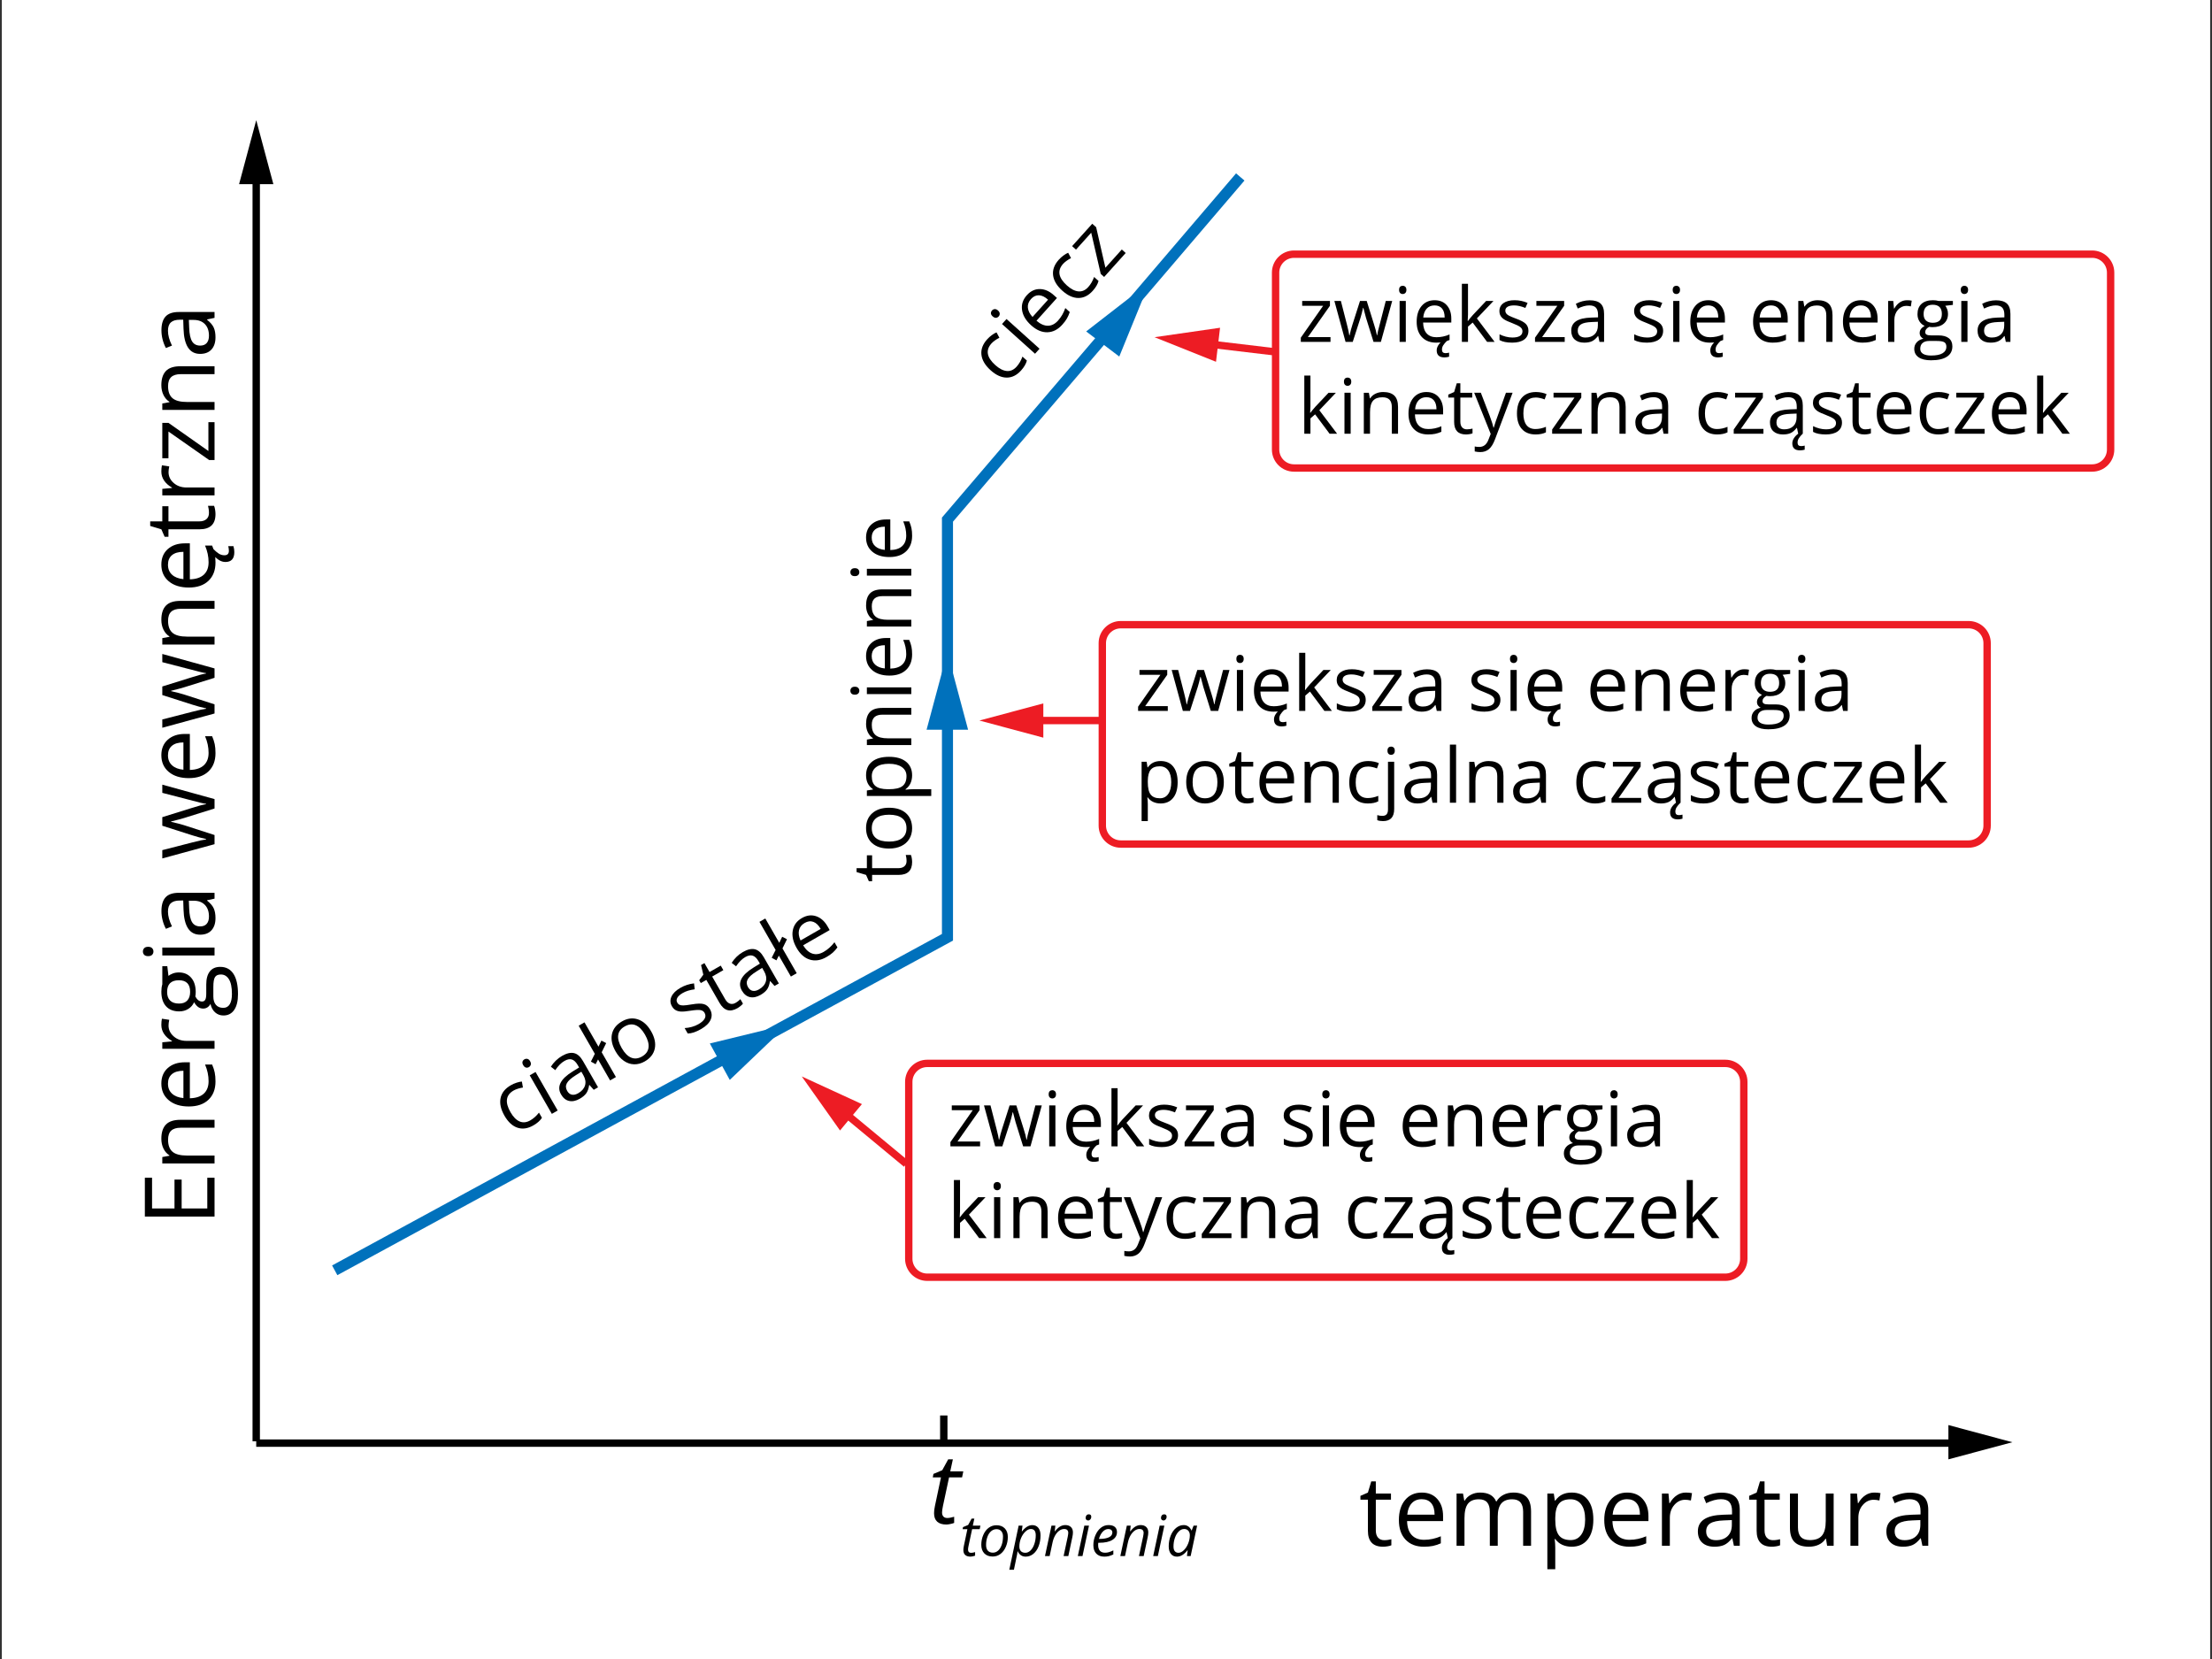 <?xml version="1.0" encoding="utf-8"?>
<!-- Generator: Adobe Illustrator 16.0.0, SVG Export Plug-In . SVG Version: 6.00 Build 0)  -->
<!DOCTYPE svg PUBLIC "-//W3C//DTD SVG 1.1//EN" "http://www.w3.org/Graphics/SVG/1.1/DTD/svg11.dtd">
<svg xmlns="http://www.w3.org/2000/svg" xmlns:xlink="http://www.w3.org/1999/xlink" version="1.1" id="Layer_1" x="0px" y="0px" viewBox="0 0 1200 900" enable-background="new 0 0 1200 900" xml:space="preserve">
<rect x="0" y="0" width="1200" height="900" fill="#333333" stroke="none"/>
<g id="bg">
	<rect x="1" y="0" fill="#FFFFFF" width="1198" height="900"/>
</g>
<g id="Layer_6">
	<polygon fill="#0071BC" points="183.016,691.773 180.151,686.502 511,506.691 511,280.781 670.554,94.048 675.116,97.945    517,282.995 517,510.26 515.433,511.111  "/>
	<polygon fill="#0071BC" points="525.191,395.888 513.932,353.847 502.658,395.888  "/>
	<polygon fill="#0071BC" points="607.2,193.424 623.633,153.124 589.246,179.809  "/>
	<polygon fill="#0071BC" points="395.899,585.846 427.366,555.779 385.077,566.08  "/>
</g>
<g id="Layer_8">
	<path fill="#ED1C24" d="M936,694.888H503c-6.617,0-12-5.383-12-12v-96c0-6.617,5.383-12,12-12h433c6.617,0,12,5.383,12,12v96   C948,689.505,942.617,694.888,936,694.888z M503,578.888c-4.411,0-8,3.589-8,8v96c0,4.411,3.589,8,8,8h433c4.411,0,8-3.589,8-8v-96   c0-4.411-3.589-8-8-8H503z"/>
	<path fill="#ED1C24" d="M1135,255.888H702c-6.617,0-12-5.383-12-12v-96c0-6.617,5.383-12,12-12h433c6.617,0,12,5.383,12,12v96   C1147,250.504,1141.617,255.888,1135,255.888z M702,139.888c-4.411,0-8,3.589-8,8v96c0,4.411,3.589,8,8,8h433c4.411,0,8-3.589,8-8   v-96c0-4.411-3.589-8-8-8H702z"/>
	<path fill="#ED1C24" d="M1068,459.888H608c-6.617,0-12-5.383-12-12v-99c0-6.617,5.383-12,12-12h460c6.617,0,12,5.383,12,12v99   C1080,454.505,1074.617,459.888,1068,459.888z M608,340.888c-4.411,0-8,3.589-8,8v99c0,4.411,3.589,8,8,8h460c4.411,0,8-3.589,8-8   v-99c0-4.411-3.589-8-8-8H608z"/>
	<g>
		<rect x="559" y="388.888" fill="#ED1C24" width="39" height="4"/>
		<g>
			<polygon fill="#ED1C24" points="566,381.591 531.311,390.881 566,400.185    "/>
		</g>
	</g>
	<g>
		
			<rect x="654.34" y="186.591" transform="matrix(-0.993 -0.118 0.118 -0.993 1320.22 455.488)" fill="#ED1C24" width="38.555" height="4"/>
		<g>
			<polygon fill="#ED1C24" points="661.875,177.802 626.33,182.929 659.678,196.266    "/>
		</g>
	</g>
	<g>
		
			<rect x="451.498" y="614.739" transform="matrix(-0.77 -0.638 0.638 -0.77 445.854 1394.352)" fill="#ED1C24" width="45.967" height="4"/>
		<g>
			<polygon fill="#ED1C24" points="467.583,598.969 434.954,583.968 455.711,613.278    "/>
		</g>
	</g>
</g>
<g id="Layer_5">
	<g>
		<g>
			<path d="M750.927,835.541c0.759,0,1.49-0.056,2.197-0.168c0.707-0.11,1.267-0.229,1.681-0.349v3.283     c-0.465,0.225-1.149,0.409-2.056,0.556c-0.904,0.146-1.719,0.222-2.443,0.222c-5.48,0-8.222-2.889-8.222-8.662v-16.858h-4.06     v-2.068l4.06-1.783l1.811-6.051h2.481v6.567h8.222v3.335h-8.222v16.678c0,1.706,0.404,3.018,1.215,3.931     S749.513,835.541,750.927,835.541z"/>
			<path d="M772.439,839.085c-4.189,0-7.495-1.276-9.916-3.827c-2.422-2.552-3.634-6.094-3.634-10.627     c0-4.567,1.125-8.196,3.374-10.887c2.249-2.688,5.271-4.032,9.063-4.032c3.551,0,6.36,1.168,8.429,3.504     c2.069,2.336,3.104,5.417,3.104,9.243v2.715h-19.521c0.086,3.327,0.927,5.853,2.521,7.576c1.595,1.723,3.84,2.585,6.734,2.585     c3.052,0,6.067-0.638,9.05-1.913v3.826c-1.517,0.655-2.951,1.125-4.305,1.409C775.985,838.942,774.354,839.085,772.439,839.085z      M771.275,813.306c-2.275,0-4.09,0.741-5.442,2.224c-1.354,1.483-2.15,3.534-2.392,6.154h14.814c0-2.706-0.604-4.779-1.811-6.219     C775.24,814.026,773.516,813.306,771.275,813.306z"/>
			<path d="M826.297,838.567v-18.436c0-2.258-0.482-3.951-1.448-5.081c-0.966-1.128-2.465-1.693-4.499-1.693     c-2.672,0-4.646,0.769-5.921,2.302c-1.274,1.534-1.913,3.896-1.913,7.084v15.824h-4.292v-18.436c0-2.258-0.482-3.951-1.448-5.081     c-0.966-1.128-2.474-1.693-4.524-1.693c-2.688,0-4.658,0.808-5.907,2.418c-1.25,1.611-1.875,4.253-1.875,7.925v14.867h-4.292     v-28.338h3.49l0.698,3.878h0.207c0.81-1.379,1.951-2.456,3.426-3.23c1.474-0.776,3.124-1.164,4.951-1.164     c4.431,0,7.326,1.604,8.688,4.81h0.206c0.845-1.482,2.068-2.654,3.672-3.517c1.604-0.863,3.431-1.293,5.481-1.293     c3.206,0,5.605,0.822,7.201,2.47c1.594,1.646,2.392,4.277,2.392,7.897v18.487H826.297L826.297,838.567z"/>
			<path d="M852.618,839.085c-1.845,0-3.529-0.342-5.056-1.021c-1.525-0.68-2.806-1.729-3.84-3.142h-0.311     c0.207,1.653,0.311,3.224,0.311,4.706v11.66h-4.292v-41.06h3.49l0.595,3.878h0.207c1.104-1.552,2.389-2.672,3.854-3.361     c1.465-0.688,3.146-1.033,5.042-1.033c3.758,0,6.657,1.283,8.7,3.853c2.043,2.568,3.063,6.171,3.063,10.808     c0,4.654-1.039,8.271-3.116,10.848C859.189,837.796,856.307,839.085,852.618,839.085z M851.998,813.357     c-2.896,0-4.99,0.802-6.283,2.405c-1.293,1.603-1.957,4.154-1.991,7.652v0.956c0,3.982,0.663,6.831,1.991,8.547     c1.327,1.715,3.455,2.571,6.386,2.571c2.448,0,4.365-0.99,5.753-2.974c1.389-1.981,2.082-4.714,2.082-8.196     c0-3.533-0.693-6.244-2.082-8.132C856.466,814.302,854.514,813.357,851.998,813.357z"/>
			<path d="M883.854,839.085c-4.189,0-7.495-1.276-9.916-3.827c-2.423-2.552-3.634-6.094-3.634-10.627     c0-4.567,1.125-8.196,3.374-10.887c2.249-2.688,5.271-4.032,9.063-4.032c3.551,0,6.36,1.168,8.429,3.504     c2.069,2.336,3.104,5.417,3.104,9.243v2.715h-19.521c0.086,3.327,0.926,5.853,2.521,7.576c1.595,1.723,3.84,2.585,6.734,2.585     c3.052,0,6.067-0.638,9.05-1.913v3.826c-1.517,0.655-2.951,1.125-4.305,1.409C887.398,838.942,885.766,839.085,883.854,839.085z      M882.688,813.306c-2.274,0-4.09,0.741-5.441,2.224c-1.354,1.483-2.15,3.534-2.393,6.154h14.815c0-2.706-0.604-4.779-1.812-6.219     C886.653,814.026,884.929,813.306,882.688,813.306z"/>
			<path d="M914.518,809.712c1.259,0,2.389,0.104,3.389,0.311l-0.596,3.981c-1.173-0.26-2.207-0.389-3.104-0.389     c-2.292,0-4.253,0.932-5.882,2.793s-2.443,4.181-2.443,6.955v15.203h-4.292v-28.338h3.542l0.491,5.248h0.207     c1.051-1.844,2.318-3.266,3.801-4.266C911.114,810.211,912.742,809.712,914.518,809.712z"/>
			<path d="M940.633,838.567l-0.854-4.033h-0.206c-1.414,1.775-2.823,2.979-4.229,3.606c-1.405,0.629-3.159,0.944-5.262,0.944     c-2.812,0-5.013-0.726-6.606-2.174c-1.595-1.446-2.392-3.507-2.392-6.179c0-5.723,4.576-8.723,13.729-8.998l4.81-0.155v-1.759     c0-2.224-0.479-3.865-1.437-4.925c-0.957-1.061-2.485-1.591-4.589-1.591c-2.361,0-5.034,0.725-8.016,2.172l-1.319-3.283     c1.396-0.759,2.926-1.354,4.59-1.784s3.332-0.646,5.004-0.646c3.379,0,5.883,0.75,7.512,2.249c1.629,1.5,2.443,3.904,2.443,7.214     v19.341H940.633z M930.938,835.541c2.672,0,4.771-0.731,6.296-2.196s2.288-3.518,2.288-6.154v-2.56l-4.291,0.181     c-3.413,0.121-5.875,0.651-7.384,1.591c-1.508,0.939-2.262,2.4-2.262,4.383c0,1.552,0.469,2.731,1.409,3.542     C927.934,835.138,929.247,835.541,930.938,835.541z"/>
			<path d="M961.809,835.541c0.759,0,1.49-0.056,2.197-0.168c0.707-0.11,1.268-0.229,1.682-0.349v3.283     c-0.466,0.225-1.15,0.409-2.057,0.556c-0.904,0.146-1.719,0.222-2.443,0.222c-5.48,0-8.222-2.889-8.222-8.662v-16.858h-4.06     v-2.068l4.06-1.783l1.811-6.051h2.481v6.567h8.223v3.335h-8.223v16.678c0,1.706,0.404,3.018,1.215,3.931     S960.395,835.541,961.809,835.541z"/>
			<path d="M975.383,810.229v18.383c0,2.312,0.525,4.034,1.577,5.172c1.052,1.139,2.698,1.706,4.938,1.706     c2.965,0,5.133-0.81,6.503-2.431c1.37-1.619,2.056-4.266,2.056-7.938v-14.893h4.292v28.338h-3.542l-0.62-3.801h-0.233     c-0.879,1.396-2.099,2.465-3.657,3.206c-1.562,0.741-3.341,1.111-5.341,1.111c-3.446,0-6.027-0.818-7.742-2.457     c-1.717-1.637-2.573-4.257-2.573-7.859v-18.538L975.383,810.229L975.383,810.229z"/>
			<path d="M1016.778,809.712c1.258,0,2.388,0.104,3.388,0.311l-0.595,3.981c-1.173-0.26-2.207-0.389-3.104-0.389     c-2.292,0-4.253,0.932-5.882,2.793s-2.442,4.181-2.442,6.955v15.203h-4.293v-28.338h3.543l0.49,5.248h0.207     c1.051-1.844,2.318-3.266,3.801-4.266C1013.374,810.211,1015.003,809.712,1016.778,809.712z"/>
			<path d="M1042.895,838.567l-0.854-4.033h-0.206c-1.414,1.775-2.823,2.979-4.229,3.606c-1.404,0.629-3.158,0.944-5.262,0.944     c-2.811,0-5.013-0.726-6.605-2.174c-1.596-1.446-2.393-3.507-2.393-6.179c0-5.723,4.576-8.723,13.729-8.998l4.81-0.155v-1.759     c0-2.224-0.479-3.865-1.436-4.925c-0.957-1.061-2.486-1.591-4.589-1.591c-2.362,0-5.034,0.725-8.017,2.172l-1.318-3.283     c1.396-0.759,2.926-1.354,4.59-1.784c1.663-0.431,3.331-0.646,5.003-0.646c3.379,0,5.883,0.75,7.512,2.249     c1.629,1.5,2.443,3.904,2.443,7.214v19.341H1042.895z M1033.197,835.541c2.672,0,4.771-0.731,6.296-2.196     c1.526-1.465,2.289-3.518,2.289-6.154v-2.56l-4.292,0.181c-3.413,0.121-5.874,0.651-7.383,1.591s-2.263,2.4-2.263,4.383     c0,1.552,0.47,2.731,1.409,3.542C1030.194,835.138,1031.508,835.541,1033.197,835.541z"/>
		</g>
	</g>
	<g>
		<g>
			<path d="M116.386,638.908v21.072H78.584v-21.072h3.904v16.678h12.179v-15.67h3.878v15.67h13.911v-16.678H116.386z"/>
			<path d="M116.386,611.785H98.054c-2.31,0-4.033,0.525-5.171,1.577c-1.138,1.052-1.707,2.697-1.707,4.938     c0,2.965,0.802,5.137,2.405,6.516s4.249,2.068,7.938,2.068h14.867v4.292H88.048v-3.49l3.878-0.698v-0.207     c-1.396-0.879-2.478-2.11-3.245-3.696c-0.767-1.587-1.15-3.354-1.15-5.302c0-3.413,0.823-5.98,2.47-7.705     c1.646-1.724,4.278-2.585,7.898-2.585h18.487V611.785z"/>
			<path d="M116.904,586.704c0,4.189-1.276,7.495-3.827,9.916c-2.551,2.423-6.093,3.634-10.627,3.634     c-4.567,0-8.196-1.125-10.886-3.374c-2.688-2.249-4.033-5.271-4.033-9.063c0-3.551,1.168-6.359,3.504-8.429     s5.417-3.104,9.243-3.104h2.715v19.521c3.327-0.086,5.853-0.926,7.576-2.521c1.723-1.595,2.585-3.84,2.585-6.734     c0-3.053-0.637-6.067-1.913-9.051h3.827c0.655,1.518,1.124,2.952,1.409,4.306C116.761,583.158,116.904,584.791,116.904,586.704z      M91.125,587.868c0,2.275,0.741,4.091,2.224,5.442c1.483,1.354,3.534,2.15,6.154,2.392v-14.814c-2.706,0-4.779,0.604-6.219,1.811     C91.845,583.904,91.125,585.629,91.125,587.868z"/>
			<path d="M87.531,556.039c0-1.258,0.104-2.388,0.311-3.388l3.981,0.595c-0.259,1.174-0.388,2.207-0.388,3.104     c0,2.292,0.931,4.253,2.793,5.882c1.861,1.629,4.18,2.443,6.955,2.443h15.203v4.292H88.048v-3.542l5.248-0.491v-0.207     c-1.844-1.051-3.266-2.318-4.266-3.801C88.03,559.444,87.531,557.815,87.531,556.039z"/>
			<path d="M88.048,524.159h2.715l0.62,5.248c0.604-0.481,1.393-0.913,2.366-1.293c0.974-0.379,2.072-0.567,3.296-0.567     c2.776,0,4.99,0.947,6.646,2.844c1.654,1.896,2.482,4.499,2.482,7.809c0,0.846-0.069,1.64-0.207,2.379     c0.966,1.827,2.181,2.741,3.646,2.741c0.775,0,1.349-0.318,1.72-0.957c0.371-0.638,0.556-1.731,0.556-3.283v-5.017     c0-3.068,0.646-5.425,1.939-7.071c1.293-1.646,3.171-2.47,5.637-2.47c3.137,0,5.528,1.259,7.175,3.775     c1.646,2.517,2.47,6.188,2.47,11.015c0,3.706-0.69,6.563-2.069,8.571s-3.326,3.012-5.843,3.012c-1.725,0-3.216-0.551-4.474-1.654     c-1.258-1.103-2.111-2.653-2.56-4.653c-0.327,0.724-0.836,1.332-1.525,1.822c-0.689,0.491-1.491,0.736-2.404,0.736     c-1.035,0-1.939-0.274-2.715-0.827c-0.776-0.552-1.526-1.422-2.25-2.61c-0.604,1.465-1.629,2.658-3.077,3.581     c-1.447,0.922-3.103,1.383-4.964,1.383c-3.103,0-5.494-0.932-7.175-2.792c-1.681-1.861-2.521-4.499-2.521-7.912     c0-1.482,0.173-2.818,0.518-4.008v-9.801H88.048z M97.124,544.431c1.982,0,3.482-0.561,4.499-1.681     c1.018-1.12,1.525-2.681,1.525-4.681c0-4.188-2.034-6.283-6.103-6.283c-4.257,0-6.386,2.12-6.386,6.36     c0,2.018,0.543,3.568,1.629,4.654S94.986,544.431,97.124,544.431z M121.144,546.758c1.534,0,2.697-0.646,3.49-1.939     c0.793-1.292,1.189-3.146,1.189-5.559c0-3.604-0.539-6.271-1.616-8.003c-1.077-1.732-2.538-2.6-4.383-2.6     c-1.534,0-2.599,0.476-3.192,1.423c-0.595,0.948-0.893,2.732-0.893,5.353v5.146c0,1.948,0.466,3.465,1.396,4.552     C118.065,546.216,119.403,546.758,121.144,546.758z"/>
			<path d="M80.369,518.703c-0.982,0-1.702-0.24-2.159-0.725c-0.456-0.482-0.685-1.086-0.685-1.81c0-0.689,0.232-1.284,0.697-1.784     c0.466-0.5,1.182-0.75,2.146-0.75c0.966,0,1.686,0.25,2.159,0.75c0.475,0.5,0.711,1.095,0.711,1.784     c0,0.724-0.236,1.326-0.711,1.81C82.054,518.463,81.334,518.703,80.369,518.703z M116.386,514.05v4.292H88.048v-4.292H116.386z"/>
			<path d="M116.386,487.521l-4.033,0.854v0.205c1.775,1.414,2.978,2.823,3.606,4.229c0.629,1.405,0.944,3.159,0.944,5.262     c0,2.812-0.725,5.014-2.173,6.606c-1.447,1.595-3.507,2.392-6.179,2.392c-5.723,0-8.723-4.576-8.998-13.729l-0.155-4.811H97.64     c-2.224,0-3.865,0.479-4.925,1.437c-1.061,0.957-1.591,2.485-1.591,4.589c0,2.361,0.725,5.034,2.172,8.016l-3.283,1.319     c-0.759-1.396-1.354-2.926-1.784-4.59c-0.431-1.663-0.646-3.331-0.646-5.003c0-3.379,0.75-5.884,2.249-7.513     c1.5-1.629,3.904-2.442,7.214-2.442h19.341L116.386,487.521L116.386,487.521z M113.361,497.218c0-2.672-0.732-4.771-2.197-6.296     c-1.465-1.526-3.517-2.289-6.154-2.289h-2.56l0.181,4.292c0.121,3.413,0.651,5.874,1.591,7.383     c0.939,1.508,2.4,2.262,4.383,2.262c1.551,0,2.731-0.469,3.542-1.409C112.957,500.221,113.361,498.906,113.361,497.218z"/>
			<path d="M116.386,438.603l-16.625,5.196c-1.018,0.328-3.327,0.939-6.93,1.836v0.207c3.017,0.688,5.344,1.293,6.98,1.81     l16.574,5.354v4.965l-28.338,7.729v-4.5c7.119-1.827,12.54-3.219,16.263-4.176c3.724-0.957,6.231-1.504,7.524-1.642v-0.207     c-0.982-0.189-2.253-0.495-3.813-0.918c-1.56-0.422-2.797-0.788-3.711-1.1l-16.263-5.196v-4.654l16.263-5.067     c2.966-0.965,5.456-1.62,7.473-1.965v-0.207c-0.62-0.068-1.577-0.254-2.87-0.556s-8.248-2.1-20.865-5.393v-4.446l28.338,7.835     V438.603z"/>
			<path d="M116.904,408.581c0,4.189-1.276,7.495-3.827,9.916c-2.551,2.423-6.093,3.634-10.627,3.634     c-4.567,0-8.196-1.125-10.886-3.374c-2.688-2.249-4.033-5.271-4.033-9.063c0-3.551,1.168-6.359,3.504-8.429     s5.417-3.104,9.243-3.104h2.715v19.521c3.327-0.086,5.853-0.926,7.576-2.521c1.723-1.595,2.585-3.84,2.585-6.734     c0-3.053-0.637-6.067-1.913-9.05h3.827c0.655,1.517,1.124,2.951,1.409,4.305C116.761,405.035,116.904,406.669,116.904,408.581z      M91.125,409.745c0,2.275,0.741,4.091,2.224,5.442c1.483,1.354,3.534,2.15,6.154,2.392v-14.814c-2.706,0-4.779,0.604-6.219,1.811     C91.845,405.781,91.125,407.506,91.125,409.745z"/>
			<path d="M116.386,367.704l-16.625,5.196c-1.018,0.328-3.327,0.94-6.93,1.836v0.207c3.017,0.689,5.344,1.293,6.98,1.811     l16.574,5.353v4.965l-28.338,7.73v-4.499c7.119-1.827,12.54-3.219,16.263-4.176c3.724-0.957,6.231-1.505,7.524-1.643v-0.207     c-0.982-0.188-2.253-0.495-3.813-0.918c-1.56-0.422-2.797-0.788-3.711-1.099l-16.263-5.197v-4.654l16.263-5.066     c2.966-0.965,5.456-1.62,7.473-1.965v-0.207c-0.62-0.069-1.577-0.254-2.87-0.557c-1.293-0.302-8.248-2.099-20.865-5.392v-4.447     l28.338,7.835V367.704z"/>
			<path d="M116.386,330.265H98.054c-2.31,0-4.033,0.524-5.171,1.577c-1.138,1.052-1.707,2.696-1.707,4.938     c0,2.965,0.802,5.137,2.405,6.517c1.603,1.379,4.249,2.067,7.938,2.067h14.867v4.292H88.048v-3.49l3.878-0.697v-0.207     c-1.396-0.879-2.478-2.111-3.245-3.697s-1.15-3.353-1.15-5.301c0-3.413,0.823-5.981,2.47-7.705     c1.646-1.724,4.278-2.585,7.898-2.585h18.487V330.265z"/>
			<path d="M116.904,305.184c0,4.188-1.276,7.495-3.827,9.916c-2.551,2.422-6.093,3.633-10.627,3.633     c-4.567,0-8.196-1.125-10.886-3.374c-2.688-2.249-4.033-5.271-4.033-9.063c0-3.552,1.168-6.36,3.504-8.43     c2.336-2.068,5.417-3.104,9.243-3.104h2.715v19.521c3.327-0.086,5.853-0.926,7.576-2.521c1.723-1.595,2.585-3.84,2.585-6.735     c0-3.052-0.637-6.066-1.913-9.05h3.827c0.655,1.518,1.124,2.952,1.409,4.305C116.761,301.638,116.904,303.271,116.904,305.184z      M91.125,306.348c0,2.274,0.741,4.09,2.224,5.441c1.483,1.354,3.534,2.15,6.154,2.393v-14.815c-2.706,0-4.779,0.604-6.219,1.812     C91.845,302.383,91.125,304.107,91.125,306.348z M121.739,301.228c1.62,0,2.43-0.81,2.43-2.43c0-0.726-0.112-1.562-0.336-2.509     h2.818c0.311,1.121,0.466,2.197,0.466,3.231c0,3.568-1.621,5.353-4.861,5.353c-1.207,0-2.392-0.37-3.555-1.111     c-1.164-0.741-2.202-1.732-3.116-2.975v-3.103c1.138,1.173,2.176,2.056,3.116,2.649     C119.64,300.931,120.653,301.228,121.739,301.228z"/>
			<path d="M113.361,278.294c0-0.758-0.056-1.49-0.168-2.197c-0.111-0.707-0.229-1.267-0.349-1.681h3.283     c0.225,0.465,0.409,1.149,0.556,2.056c0.146,0.904,0.221,1.719,0.221,2.443c0,5.48-2.888,8.222-8.662,8.222H91.383v4.06h-2.068     l-1.784-4.06l-6.05-1.81v-2.482h6.567v-8.222h3.335v8.222h16.678c1.706,0,3.017-0.404,3.93-1.215     C112.905,280.819,113.361,279.708,113.361,278.294z"/>
			<path d="M87.531,255.825c0-1.259,0.104-2.389,0.311-3.389l3.981,0.595c-0.259,1.174-0.388,2.207-0.388,3.104     c0,2.292,0.931,4.253,2.793,5.882c1.861,1.629,4.18,2.443,6.955,2.443h15.203v4.292H88.048v-3.542l5.248-0.491v-0.207     c-1.844-1.051-3.266-2.318-4.266-3.801C88.03,259.229,87.531,257.601,87.531,255.825z"/>
			<path d="M116.386,229.013v20.556h-2.922l-22.081-15.462v14.505h-3.335V229.4h3.335l21.668,15.255v-15.643L116.386,229.013     L116.386,229.013z"/>
			<path d="M116.386,202.976H98.054c-2.31,0-4.033,0.525-5.171,1.577c-1.138,1.052-1.707,2.697-1.707,4.938     c0,2.966,0.802,5.138,2.405,6.517s4.249,2.068,7.938,2.068h14.867v4.292H88.048v-3.49l3.878-0.698v-0.207     c-1.396-0.879-2.478-2.111-3.245-3.697s-1.15-3.353-1.15-5.301c0-3.413,0.823-5.98,2.47-7.705     c1.646-1.724,4.278-2.585,7.898-2.585h18.487V202.976z"/>
			<path d="M116.386,172.439l-4.033,0.854v0.206c1.775,1.414,2.978,2.822,3.606,4.228c0.629,1.405,0.944,3.159,0.944,5.262     c0,2.812-0.725,5.014-2.173,6.606c-1.447,1.595-3.507,2.392-6.179,2.392c-5.723,0-8.723-4.575-8.998-13.729l-0.155-4.811H97.64     c-2.224,0-3.865,0.479-4.925,1.437c-1.061,0.957-1.591,2.486-1.591,4.589c0,2.362,0.725,5.034,2.172,8.016l-3.283,1.319     c-0.759-1.396-1.354-2.926-1.784-4.59c-0.431-1.663-0.646-3.331-0.646-5.003c0-3.379,0.75-5.883,2.249-7.512     c1.5-1.63,3.904-2.443,7.214-2.443h19.341L116.386,172.439L116.386,172.439z M113.361,182.136c0-2.672-0.732-4.771-2.197-6.296     c-1.465-1.526-3.517-2.289-6.154-2.289h-2.56l0.181,4.292c0.121,3.413,0.651,5.874,1.591,7.383     c0.939,1.508,2.4,2.262,4.383,2.262c1.551,0,2.731-0.469,3.542-1.408C112.957,185.139,113.361,183.825,113.361,182.136z"/>
		</g>
	</g>
	<g>
		<g>
			<path d="M491.806,467.114c0-0.645-0.047-1.268-0.143-1.869c-0.096-0.601-0.194-1.077-0.297-1.43h2.793     c0.189,0.396,0.348,0.979,0.473,1.748c0.124,0.77,0.188,1.463,0.188,2.078c0,4.663-2.455,6.994-7.367,6.994h-14.339v3.453h-1.76     l-1.519-3.453l-5.146-1.539v-2.111h5.586v-6.994h2.838v6.994h14.185c1.452,0,2.566-0.345,3.343-1.034     C491.417,469.263,491.806,468.317,491.806,467.114z"/>
			<path d="M482.305,438.194c3.931,0,6.998,0.989,9.204,2.969c2.207,1.979,3.311,4.715,3.311,8.204c0,2.155-0.507,4.068-1.519,5.74     c-1.011,1.672-2.463,2.961-4.354,3.871c-1.892,0.908-4.104,1.363-6.643,1.363c-3.929,0-6.989-0.982-9.182-2.947     s-3.288-4.691-3.288-8.182c0-3.372,1.121-6.052,3.365-8.038C475.443,439.187,478.479,438.194,482.305,438.194z M482.305,456.558     c3.079,0,5.426-0.615,7.038-1.848c1.613-1.231,2.419-3.042,2.419-5.433s-0.803-4.205-2.408-5.442     c-1.604-1.239-3.954-1.858-7.049-1.858c-3.063,0-5.392,0.62-6.981,1.858c-1.591,1.237-2.388,3.067-2.388,5.486     c0,2.391,0.785,4.193,2.354,5.41C476.858,455.948,479.196,456.558,482.305,456.558z"/>
			<path d="M494.818,420.577c0,1.569-0.289,3.002-0.868,4.3s-1.47,2.386-2.672,3.266v0.264c1.407-0.176,2.741-0.264,4.002-0.264     h9.919v3.651h-34.925v-2.97l3.299-0.506v-0.176c-1.319-0.938-2.272-2.031-2.858-3.277c-0.587-1.246-0.88-2.676-0.88-4.289     c0-3.195,1.093-5.664,3.277-7.4c2.184-1.737,5.249-2.606,9.191-2.606c3.959,0,7.034,0.883,9.228,2.65     C493.723,414.988,494.818,417.44,494.818,420.577z M472.936,421.105c0,2.463,0.683,4.245,2.047,5.344     c1.362,1.101,3.532,1.664,6.51,1.693h0.813c3.388,0,5.811-0.564,7.27-1.693s2.188-2.938,2.188-5.433     c0-2.082-0.843-3.713-2.528-4.894c-1.687-1.18-4.011-1.771-6.973-1.771c-3.005,0-5.312,0.59-6.917,1.771     C473.739,417.304,472.936,418.965,472.936,421.105z"/>
			<path d="M494.379,387.698h-15.593c-1.965,0-3.431,0.447-4.398,1.341c-0.968,0.896-1.452,2.296-1.452,4.201     c0,2.522,0.683,4.37,2.047,5.542c1.362,1.173,3.613,1.759,6.752,1.759h12.646v3.651h-24.104v-2.969l3.299-0.594v-0.177     c-1.188-0.748-2.107-1.796-2.76-3.145c-0.653-1.349-0.979-2.853-0.979-4.509c0-2.903,0.7-5.087,2.102-6.555     c1.399-1.466,3.64-2.198,6.719-2.198h15.725v3.651H494.379z"/>
			<path d="M463.743,376.855c-0.836,0-1.448-0.205-1.837-0.616c-0.389-0.41-0.583-0.924-0.583-1.54c0-0.586,0.198-1.092,0.594-1.518     c0.396-0.425,1.005-0.638,1.826-0.638s1.433,0.213,1.836,0.638c0.403,0.426,0.604,0.932,0.604,1.518     c0,0.616-0.2,1.129-0.604,1.54S464.564,376.855,463.743,376.855z M494.379,372.897v3.651h-24.104v-3.651H494.379z"/>
			<path d="M494.818,354.973c0,3.563-1.084,6.375-3.256,8.435c-2.168,2.061-5.183,3.09-9.038,3.09c-3.886,0-6.973-0.957-9.26-2.869     c-2.286-1.913-3.431-4.482-3.431-7.708c0-3.021,0.993-5.409,2.979-7.168c1.987-1.761,4.608-2.642,7.863-2.642h2.31v16.605     c2.829-0.073,4.979-0.788,6.443-2.145c1.466-1.355,2.199-3.266,2.199-5.729c0-2.597-0.542-5.16-1.628-7.697h3.255     c0.558,1.289,0.957,2.51,1.199,3.662C494.698,351.956,494.818,353.346,494.818,354.973z M472.892,355.962     c0,1.936,0.632,3.479,1.893,4.63c1.261,1.15,3.006,1.829,5.233,2.034v-12.602c-2.302,0-4.063,0.514-5.289,1.539     C473.504,352.592,472.892,354.057,472.892,355.962z"/>
			<path d="M494.379,323.392h-15.593c-1.965,0-3.431,0.447-4.398,1.342c-0.967,0.896-1.452,2.295-1.452,4.2     c0,2.521,0.683,4.369,2.047,5.542c1.362,1.174,3.613,1.76,6.752,1.76h12.646v3.65h-24.104v-2.969l3.299-0.595v-0.176     c-1.188-0.748-2.107-1.796-2.76-3.146s-0.979-2.853-0.979-4.509c0-2.902,0.7-5.088,2.102-6.555     c1.399-1.466,3.64-2.199,6.719-2.199h15.725v3.653H494.379z"/>
			<path d="M463.743,312.55c-0.836,0-1.448-0.205-1.837-0.616c-0.389-0.41-0.583-0.924-0.583-1.539c0-0.587,0.198-1.093,0.594-1.518     c0.396-0.427,1.005-0.639,1.826-0.639s1.433,0.212,1.836,0.639c0.403,0.425,0.604,0.931,0.604,1.518     c0,0.615-0.2,1.129-0.604,1.539C465.176,312.345,464.564,312.55,463.743,312.55z M494.379,308.591v3.649h-24.104v-3.649H494.379z     "/>
			<path d="M494.818,290.666c0,3.563-1.084,6.375-3.256,8.435c-2.168,2.061-5.183,3.09-9.038,3.09c-3.886,0-6.973-0.957-9.26-2.87     s-3.431-4.481-3.431-7.708c0-3.021,0.993-5.409,2.979-7.17c1.987-1.76,4.608-2.64,7.863-2.64h2.31v16.604     c2.829-0.073,4.979-0.788,6.443-2.145c1.466-1.357,2.199-3.267,2.199-5.729c0-2.595-0.542-5.159-1.628-7.696h3.255     c0.558,1.29,0.957,2.511,1.199,3.662C494.698,287.649,494.818,289.039,494.818,290.666z M472.892,291.656     c0,1.937,0.632,3.479,1.893,4.63s3.006,1.828,5.233,2.033v-12.602c-2.302,0-4.063,0.514-5.289,1.54     C473.504,288.283,472.892,289.75,472.892,291.656z"/>
		</g>
	</g>
	<g>
		<g>
			<path d="M633.521,385.673h-16.109v-2.29l12.117-17.307h-11.368v-2.613h15.057v2.613l-11.956,16.981h12.26V385.673     L633.521,385.673z"/>
			<path d="M656.866,385.673l-4.073-13.03c-0.257-0.797-0.736-2.607-1.438-5.431h-0.162c-0.541,2.363-1.015,4.188-1.419,5.472     l-4.194,12.989h-3.891l-6.061-22.209h3.526c1.432,5.58,2.521,9.828,3.271,12.746s1.18,4.884,1.287,5.896h0.162     c0.148-0.77,0.388-1.766,0.719-2.989c0.331-1.222,0.618-2.19,0.861-2.907l4.073-12.746h3.646l3.973,12.746     c0.757,2.323,1.271,4.275,1.539,5.855h0.162c0.056-0.486,0.199-1.236,0.438-2.25c0.234-1.013,1.645-6.464,4.225-16.353h3.485     l-6.14,22.209L656.866,385.673L656.866,385.673z"/>
			<path d="M670.729,357.445c0-0.77,0.188-1.334,0.566-1.691c0.378-0.357,0.852-0.537,1.418-0.537c0.54,0,1.007,0.182,1.398,0.547     c0.391,0.365,0.588,0.926,0.588,1.682c0,0.757-0.196,1.321-0.588,1.692c-0.393,0.372-0.858,0.557-1.398,0.557     c-0.566,0-1.04-0.186-1.418-0.557C670.916,358.766,670.729,358.201,670.729,357.445z M674.375,385.673h-3.364v-22.209h3.364     V385.673z"/>
			<path d="M690.891,386.077c-3.283,0-5.874-1-7.771-2.999c-1.898-2-2.849-4.774-2.849-8.328c0-3.58,0.883-6.425,2.646-8.531     c1.764-2.107,4.131-3.161,7.103-3.161c2.783,0,4.985,0.915,6.606,2.746s2.433,4.246,2.433,7.245v2.127h-15.301     c0.067,2.606,0.728,4.587,1.978,5.938c1.249,1.352,3.009,2.026,5.277,2.026c2.393,0,4.755-0.5,7.094-1.5v2.999     c-1.189,0.514-2.313,0.882-3.374,1.104C693.67,385.967,692.39,386.077,690.891,386.077z M689.979,365.875     c-1.782,0-3.205,0.58-4.266,1.742s-1.686,2.771-1.875,4.823h11.612c0-2.121-0.474-3.746-1.419-4.874     S691.734,365.875,689.979,365.875z M693.99,389.867c0,1.271,0.636,1.905,1.904,1.905c0.567,0,1.224-0.088,1.967-0.264v2.209     c-0.879,0.243-1.724,0.364-2.533,0.364c-2.797,0-4.194-1.27-4.194-3.81c0-0.946,0.29-1.875,0.871-2.787s1.357-1.726,2.33-2.441     h2.433c-0.92,0.892-1.61,1.706-2.078,2.441C694.224,388.223,693.99,389.017,693.99,389.867z"/>
			<path d="M708.114,374.305c0.581-0.824,1.466-1.905,2.655-3.242l7.173-7.599h3.991l-8.996,9.463l9.625,12.746h-4.072     l-7.844-10.497l-2.532,2.188v8.309h-3.323v-31.531h3.323v16.718c0,0.743-0.055,1.893-0.162,3.445H708.114z"/>
			<path d="M740.902,379.614c0,2.067-0.771,3.661-2.312,4.782c-1.54,1.122-3.701,1.682-6.483,1.682     c-2.945,0-5.242-0.466-6.891-1.397v-3.121c1.066,0.541,2.212,0.966,3.436,1.277c1.223,0.311,2.4,0.466,3.535,0.466     c1.757,0,3.107-0.28,4.054-0.841c0.946-0.562,1.419-1.415,1.419-2.563c0-0.864-0.375-1.604-1.125-2.219s-2.212-1.341-4.387-2.179     c-2.067-0.771-3.536-1.442-4.408-2.017c-0.871-0.574-1.521-1.226-1.945-1.956c-0.425-0.729-0.638-1.601-0.638-2.613     c0-1.812,0.734-3.239,2.208-4.286c1.473-1.048,3.492-1.57,6.06-1.57c2.392,0,4.729,0.486,7.013,1.459l-1.196,2.735     c-2.229-0.918-4.249-1.378-6.06-1.378c-1.595,0-2.797,0.25-3.606,0.75c-0.812,0.5-1.216,1.188-1.216,2.066     c0,0.595,0.151,1.102,0.455,1.521c0.305,0.418,0.795,0.816,1.47,1.194c0.676,0.378,1.973,0.927,3.892,1.643     c2.634,0.959,4.414,1.925,5.339,2.896C740.439,376.918,740.902,378.142,740.902,379.614z"/>
			<path d="M760.578,385.673h-16.109v-2.29l12.117-17.307h-11.368v-2.613h15.058v2.613l-11.956,16.981h12.26L760.578,385.673     L760.578,385.673z"/>
			<path d="M779.444,385.673l-0.669-3.161h-0.162c-1.107,1.392-2.212,2.334-3.313,2.827c-1.102,0.492-2.477,0.739-4.124,0.739     c-2.202,0-3.929-0.566-5.178-1.701c-1.25-1.136-1.874-2.749-1.874-4.844c0-4.484,3.586-6.835,10.76-7.052l3.771-0.122v-1.378     c0-1.743-0.375-3.03-1.125-3.86s-1.949-1.246-3.598-1.246c-1.852,0-3.944,0.566-6.281,1.701l-1.033-2.572     c1.094-0.595,2.293-1.062,3.597-1.398s2.61-0.506,3.921-0.506c2.648,0,4.61,0.587,5.887,1.763     c1.277,1.175,1.916,3.061,1.916,5.654v15.158h-2.493V385.673z M771.846,383.302c2.094,0,3.738-0.574,4.935-1.723     c1.196-1.147,1.794-2.756,1.794-4.822v-2.006l-3.364,0.142c-2.675,0.095-4.604,0.51-5.785,1.247     c-1.183,0.736-1.772,1.881-1.772,3.435c0,1.217,0.367,2.143,1.104,2.776C769.491,382.985,770.521,383.302,771.846,383.302z"/>
			<path d="M813.975,379.614c0,2.067-0.771,3.661-2.311,4.782c-1.54,1.122-3.701,1.682-6.484,1.682c-2.944,0-5.242-0.466-6.89-1.397     v-3.121c1.065,0.541,2.212,0.966,3.435,1.277c1.224,0.311,2.401,0.466,3.536,0.466c1.756,0,3.107-0.28,4.054-0.841     c0.945-0.562,1.418-1.415,1.418-2.563c0-0.864-0.375-1.604-1.125-2.219s-2.211-1.341-4.387-2.179     c-2.066-0.771-3.536-1.442-4.408-2.017c-0.871-0.574-1.52-1.226-1.944-1.956c-0.425-0.729-0.638-1.601-0.638-2.613     c0-1.812,0.734-3.239,2.207-4.286c1.474-1.048,3.492-1.57,6.061-1.57c2.391,0,4.729,0.486,7.012,1.459l-1.195,2.735     c-2.229-0.918-4.25-1.378-6.06-1.378c-1.595,0-2.797,0.25-3.606,0.75c-0.812,0.5-1.217,1.188-1.217,2.066     c0,0.595,0.152,1.102,0.456,1.521c0.304,0.418,0.794,0.816,1.47,1.194s1.973,0.927,3.892,1.643     c2.634,0.959,4.414,1.925,5.339,2.896C813.512,376.918,813.975,378.142,813.975,379.614z"/>
			<path d="M819.163,357.445c0-0.77,0.188-1.334,0.567-1.691c0.378-0.357,0.851-0.537,1.418-0.537c0.539,0,1.007,0.182,1.397,0.547     c0.392,0.365,0.588,0.926,0.588,1.682c0,0.757-0.195,1.321-0.588,1.692c-0.392,0.372-0.857,0.557-1.397,0.557     c-0.567,0-1.04-0.186-1.418-0.557C819.352,358.766,819.163,358.201,819.163,357.445z M822.811,385.673h-3.363v-22.209h3.363     V385.673z"/>
			<path d="M839.326,386.077c-3.283,0-5.874-1-7.771-2.999c-1.897-2-2.848-4.774-2.848-8.328c0-3.58,0.882-6.425,2.645-8.531     c1.765-2.107,4.131-3.161,7.104-3.161c2.783,0,4.984,0.915,6.605,2.746s2.433,4.246,2.433,7.245v2.127h-15.3     c0.066,2.606,0.727,4.587,1.977,5.938c1.249,1.352,3.009,2.026,5.278,2.026c2.392,0,4.755-0.5,7.093-1.5v2.999     c-1.189,0.514-2.313,0.882-3.374,1.104C842.105,385.967,840.825,386.077,839.326,386.077z M838.414,365.875     c-1.783,0-3.205,0.58-4.266,1.742c-1.062,1.162-1.687,2.771-1.875,4.823h11.611c0-2.121-0.474-3.746-1.419-4.874     C841.521,366.439,840.17,365.875,838.414,365.875z M842.426,389.867c0,1.271,0.637,1.905,1.905,1.905     c0.567,0,1.223-0.088,1.966-0.264v2.209c-0.879,0.243-1.723,0.364-2.533,0.364c-2.797,0-4.193-1.27-4.193-3.81     c0-0.946,0.29-1.875,0.871-2.787c0.58-0.912,1.356-1.726,2.33-2.441h2.432c-0.919,0.892-1.61,1.706-2.077,2.441     C842.659,388.223,842.426,389.017,842.426,389.867z"/>
			<path d="M873.39,386.077c-3.282,0-5.874-1-7.771-2.999c-1.898-2-2.848-4.774-2.848-8.328c0-3.58,0.882-6.425,2.645-8.531     c1.764-2.107,4.131-3.161,7.104-3.161c2.782,0,4.984,0.915,6.605,2.746s2.432,4.246,2.432,7.245v2.127h-15.3     c0.067,2.606,0.728,4.587,1.978,5.938c1.249,1.352,3.009,2.026,5.277,2.026c2.393,0,4.756-0.5,7.094-1.5v2.999     c-1.189,0.514-2.313,0.882-3.374,1.104C876.169,385.967,874.889,386.077,873.39,386.077z M872.479,365.875     c-1.783,0-3.205,0.58-4.267,1.742c-1.061,1.162-1.686,2.771-1.875,4.823h11.612c0-2.121-0.475-3.746-1.419-4.874     C875.585,366.439,874.232,365.875,872.479,365.875z"/>
			<path d="M902.489,385.673v-14.367c0-1.812-0.412-3.162-1.236-4.053c-0.824-0.892-2.114-1.338-3.87-1.338     c-2.324,0-4.025,0.629-5.105,1.886c-1.081,1.256-1.621,3.33-1.621,6.221v11.652h-3.364v-22.209h2.735l0.548,3.04h0.162     c0.688-1.095,1.653-1.942,2.896-2.543c1.243-0.602,2.627-0.901,4.154-0.901c2.675,0,4.688,0.645,6.039,1.935     c1.351,1.29,2.025,3.354,2.025,6.191v14.489h-3.363V385.673z"/>
			<path d="M922.146,386.077c-3.283,0-5.875-1-7.771-2.999c-1.898-2-2.848-4.774-2.848-8.328c0-3.58,0.882-6.425,2.645-8.531     c1.764-2.107,4.131-3.161,7.104-3.161c2.783,0,4.984,0.915,6.605,2.746s2.432,4.246,2.432,7.245v2.127h-15.3     c0.067,2.606,0.728,4.587,1.978,5.938c1.249,1.352,3.009,2.026,5.277,2.026c2.393,0,4.756-0.5,7.094-1.5v2.999     c-1.189,0.514-2.313,0.882-3.374,1.104C924.925,385.967,923.645,386.077,922.146,386.077z M921.232,365.875     c-1.782,0-3.204,0.58-4.266,1.742c-1.061,1.162-1.686,2.771-1.875,4.823h11.612c0-2.121-0.474-3.746-1.419-4.874     S922.989,365.875,921.232,365.875z"/>
			<path d="M946.179,363.058c0.986,0,1.871,0.081,2.655,0.243l-0.467,3.121c-0.918-0.203-1.729-0.305-2.432-0.305     c-1.798,0-3.334,0.729-4.609,2.188c-1.277,1.459-1.915,3.276-1.915,5.451v11.916h-3.364v-22.209h2.776l0.385,4.112h0.162     c0.824-1.444,1.817-2.56,2.979-3.343C943.511,363.449,944.787,363.058,946.179,363.058z"/>
			<path d="M971.164,363.463v2.127l-4.113,0.485c0.378,0.474,0.717,1.092,1.014,1.854c0.298,0.763,0.445,1.625,0.445,2.583     c0,2.175-0.742,3.911-2.229,5.208c-1.485,1.297-3.525,1.945-6.119,1.945c-0.662,0-1.284-0.055-1.864-0.162     c-1.433,0.757-2.147,1.709-2.147,2.856c0,0.608,0.25,1.058,0.75,1.349s1.356,0.436,2.572,0.436h3.933     c2.403,0,4.252,0.506,5.542,1.52c1.29,1.015,1.936,2.486,1.936,4.419c0,2.458-0.986,4.333-2.959,5.622     c-1.973,1.29-4.85,1.937-8.632,1.937c-2.905,0-5.146-0.541-6.718-1.622c-1.574-1.081-2.361-2.607-2.361-4.58     c0-1.351,0.433-2.52,1.297-3.505c0.864-0.986,2.08-1.655,3.647-2.006c-0.567-0.256-1.044-0.655-1.429-1.196     c-0.386-0.54-0.578-1.168-0.578-1.884c0-0.812,0.217-1.521,0.648-2.128c0.432-0.608,1.114-1.195,2.047-1.764     c-1.147-0.473-2.084-1.275-2.807-2.41c-0.723-1.136-1.084-2.433-1.084-3.892c0-2.432,0.729-4.306,2.188-5.624     c1.459-1.317,3.525-1.976,6.201-1.976c1.161,0,2.208,0.135,3.141,0.405h7.68V363.463z M953.453,389.401     c0,1.202,0.507,2.114,1.521,2.736c1.014,0.621,2.466,0.932,4.356,0.932c2.823,0,4.914-0.422,6.271-1.267s2.036-1.989,2.036-3.436     c0-1.203-0.372-2.037-1.114-2.503s-2.142-0.699-4.194-0.699h-4.032c-1.527,0-2.716,0.365-3.566,1.096     C953.879,386.99,953.453,388.036,953.453,389.401z M955.277,370.575c0,1.555,0.438,2.729,1.316,3.526     c0.878,0.797,2.102,1.195,3.668,1.195c3.282,0,4.924-1.595,4.924-4.782c0-3.336-1.661-5.005-4.984-5.005     c-1.58,0-2.796,0.426-3.647,1.276C955.703,367.638,955.277,368.901,955.277,370.575z"/>
			<path d="M975.439,357.445c0-0.77,0.188-1.334,0.567-1.691c0.378-0.357,0.852-0.537,1.418-0.537c0.54,0,1.007,0.182,1.398,0.547     c0.391,0.365,0.588,0.926,0.588,1.682c0,0.757-0.196,1.321-0.588,1.692c-0.393,0.372-0.858,0.557-1.398,0.557     c-0.566,0-1.04-0.186-1.418-0.557S975.439,358.201,975.439,357.445z M979.088,385.673h-3.364v-22.209h3.364V385.673z"/>
			<path d="M999.879,385.673l-0.669-3.161h-0.162c-1.106,1.392-2.212,2.334-3.313,2.827c-1.103,0.492-2.478,0.739-4.124,0.739     c-2.202,0-3.93-0.566-5.178-1.701c-1.25-1.136-1.875-2.749-1.875-4.844c0-4.484,3.586-6.835,10.761-7.052l3.77-0.122v-1.378     c0-1.743-0.375-3.03-1.125-3.86s-1.948-1.246-3.597-1.246c-1.852,0-3.945,0.566-6.282,1.701l-1.033-2.572     c1.095-0.595,2.293-1.062,3.598-1.398c1.304-0.337,2.609-0.506,3.921-0.506c2.647,0,4.609,0.587,5.887,1.763     c1.277,1.175,1.915,3.061,1.915,5.654v15.158h-2.493V385.673z M992.28,383.302c2.094,0,3.737-0.574,4.934-1.723     c1.196-1.147,1.794-2.756,1.794-4.822v-2.006l-3.363,0.142c-2.676,0.095-4.604,0.51-5.785,1.247     c-1.184,0.736-1.773,1.881-1.773,3.435c0,1.217,0.368,2.143,1.104,2.776C989.926,382.985,990.956,383.302,992.28,383.302z"/>
			<path d="M629.651,435.879c-1.446,0-2.768-0.268-3.962-0.801c-1.195-0.533-2.198-1.354-3.01-2.462h-0.242     c0.162,1.297,0.242,2.526,0.242,3.688v9.139h-3.363v-32.18h2.734l0.467,3.04h0.162c0.864-1.216,1.871-2.094,3.021-2.634     c1.146-0.541,2.465-0.812,3.951-0.812c2.944,0,5.218,1.006,6.817,3.02c1.603,2.013,2.401,4.837,2.401,8.471     c0,3.646-0.813,6.48-2.441,8.501C634.801,434.869,632.542,435.879,629.651,435.879z M629.165,415.716     c-2.271,0-3.911,0.628-4.925,1.885c-1.014,1.256-1.533,3.256-1.561,5.998v0.75c0,3.121,0.521,5.353,1.561,6.697     c1.041,1.344,2.709,2.016,5.006,2.016c1.918,0,3.421-0.776,4.509-2.33c1.087-1.554,1.631-3.695,1.631-6.424     c0-2.771-0.544-4.895-1.631-6.373C632.667,416.455,631.138,415.716,629.165,415.716z"/>
			<path d="M663.918,424.349c0,3.621-0.912,6.447-2.734,8.479c-1.824,2.033-4.345,3.051-7.56,3.051     c-1.986,0-3.749-0.467-5.289-1.398s-2.729-2.27-3.565-4.012c-0.839-1.743-1.258-3.782-1.258-6.12c0-3.621,0.905-6.44,2.717-8.46     c1.811-2.021,4.322-3.029,7.537-3.029c3.107,0,5.576,1.033,7.406,3.101C663.003,418.026,663.918,420.823,663.918,424.349z      M646.997,424.349c0,2.837,0.567,4.999,1.702,6.483c1.136,1.486,2.804,2.229,5.006,2.229s3.873-0.739,5.016-2.219     c1.142-1.479,1.712-3.645,1.712-6.495c0-2.823-0.57-4.968-1.712-6.435c-1.143-1.465-2.826-2.198-5.057-2.198     c-2.202,0-3.863,0.723-4.984,2.168C647.558,419.33,646.997,421.485,646.997,424.349z"/>
			<path d="M676.988,433.103c0.594,0,1.168-0.043,1.723-0.131c0.554-0.088,0.992-0.179,1.316-0.274v2.574     c-0.364,0.176-0.901,0.321-1.61,0.436c-0.71,0.115-1.348,0.173-1.915,0.173c-4.296,0-6.443-2.264-6.443-6.789v-13.212h-3.183     v-1.621l3.183-1.398l1.418-4.742h1.945v5.147h6.443v2.614h-6.443v13.07c0,1.337,0.317,2.364,0.952,3.08     S675.88,433.103,676.988,433.103z"/>
			<path d="M693.849,435.879c-3.282,0-5.874-1-7.771-2.999c-1.898-2-2.848-4.775-2.848-8.329c0-3.58,0.882-6.424,2.645-8.531     c1.764-2.107,4.131-3.161,7.104-3.161c2.782,0,4.984,0.915,6.605,2.746s2.432,4.246,2.432,7.245v2.127h-15.3     c0.067,2.607,0.728,4.587,1.978,5.938c1.249,1.352,3.009,2.026,5.277,2.026c2.393,0,4.756-0.5,7.094-1.5v2.999     c-1.189,0.514-2.313,0.882-3.374,1.104C696.628,435.768,695.348,435.879,693.849,435.879z M692.938,415.676     c-1.783,0-3.205,0.581-4.267,1.743c-1.061,1.161-1.686,2.77-1.875,4.822h11.612c0-2.121-0.475-3.746-1.419-4.874     C696.044,416.24,694.692,415.676,692.938,415.676z"/>
			<path d="M722.948,435.474v-14.367c0-1.811-0.412-3.162-1.236-4.053c-0.824-0.892-2.114-1.337-3.87-1.337     c-2.324,0-4.025,0.628-5.105,1.885c-1.081,1.256-1.621,3.33-1.621,6.221v11.652h-3.364v-22.209h2.735l0.548,3.04h0.162     c0.688-1.094,1.653-1.942,2.896-2.543c1.243-0.602,2.627-0.901,4.154-0.901c2.675,0,4.688,0.646,6.039,1.936     c1.351,1.29,2.025,3.354,2.025,6.19v14.489h-3.363V435.474z"/>
			<path d="M742.098,435.879c-3.216,0-5.703-0.989-7.468-2.97c-1.763-1.979-2.645-4.778-2.645-8.398     c0-3.715,0.896-6.586,2.686-8.612s4.34-3.04,7.649-3.04c1.066,0,2.135,0.115,3.201,0.344c1.066,0.23,1.904,0.5,2.514,0.812     l-1.033,2.856c-0.743-0.297-1.554-0.543-2.433-0.739c-0.878-0.196-1.654-0.294-2.33-0.294c-4.513,0-6.77,2.878-6.77,8.633     c0,2.729,0.552,4.823,1.652,6.282s2.731,2.188,4.894,2.188c1.852,0,3.749-0.398,5.694-1.195v2.979     C746.225,435.494,744.354,435.879,742.098,435.879z"/>
			<path d="M750.284,445.444c-1.283,0-2.323-0.17-3.12-0.507V442.2c0.932,0.271,1.851,0.405,2.756,0.405     c1.054,0,1.827-0.287,2.32-0.861c0.492-0.574,0.738-1.448,0.738-2.625v-25.856h3.364v25.614     C756.344,443.255,754.323,445.444,750.284,445.444z M752.696,407.245c0-0.77,0.188-1.334,0.566-1.691     c0.378-0.357,0.852-0.537,1.418-0.537c0.54,0,1.007,0.182,1.398,0.547c0.391,0.365,0.588,0.926,0.588,1.682     c0,0.758-0.196,1.321-0.588,1.692c-0.392,0.372-0.858,0.557-1.398,0.557c-0.566,0-1.04-0.186-1.418-0.557     S752.696,408.003,752.696,407.245z"/>
			<path d="M777.135,435.474l-0.669-3.161h-0.162c-1.106,1.392-2.212,2.334-3.313,2.827c-1.103,0.493-2.478,0.74-4.124,0.74     c-2.202,0-3.93-0.567-5.178-1.702c-1.25-1.135-1.875-2.749-1.875-4.843c0-4.485,3.587-6.835,10.761-7.053l3.77-0.122v-1.378     c0-1.743-0.375-3.029-1.125-3.859c-0.75-0.831-1.948-1.247-3.597-1.247c-1.852,0-3.945,0.566-6.282,1.702l-1.032-2.573     c1.094-0.594,2.293-1.062,3.597-1.398s2.609-0.506,3.921-0.506c2.648,0,4.609,0.587,5.887,1.763s1.915,3.061,1.915,5.654v15.158     h-2.493V435.474z M769.536,433.103c2.094,0,3.737-0.574,4.934-1.722c1.196-1.148,1.794-2.756,1.794-4.823v-2.006l-3.363,0.142     c-2.676,0.095-4.604,0.51-5.785,1.247c-1.184,0.736-1.773,1.881-1.773,3.436c0,1.216,0.368,2.142,1.104,2.775     C767.182,432.785,768.212,433.103,769.536,433.103z"/>
			<path d="M789.922,435.474h-3.364v-31.531h3.364V435.474z"/>
			<path d="M812.252,435.474v-14.367c0-1.811-0.412-3.162-1.236-4.053c-0.824-0.892-2.113-1.337-3.869-1.337     c-2.324,0-4.026,0.628-5.106,1.885c-1.081,1.256-1.621,3.33-1.621,6.221v11.652h-3.364v-22.209h2.735l0.548,3.04h0.162     c0.688-1.094,1.654-1.942,2.896-2.543c1.243-0.602,2.627-0.901,4.154-0.901c2.675,0,4.688,0.646,6.039,1.936     c1.352,1.29,2.026,3.354,2.026,6.19v14.489h-3.364V435.474z"/>
			<path d="M836.186,435.474l-0.67-3.161h-0.162c-1.106,1.392-2.211,2.334-3.313,2.827s-2.477,0.74-4.124,0.74     c-2.202,0-3.929-0.567-5.178-1.702c-1.25-1.135-1.874-2.749-1.874-4.843c0-4.485,3.586-6.835,10.76-7.053l3.77-0.122v-1.378     c0-1.743-0.375-3.029-1.125-3.859c-0.75-0.831-1.948-1.247-3.597-1.247c-1.852,0-3.944,0.566-6.282,1.702l-1.032-2.573     c1.094-0.594,2.293-1.062,3.597-1.398s2.609-0.506,3.921-0.506c2.648,0,4.61,0.587,5.887,1.763     c1.277,1.176,1.915,3.061,1.915,5.654v15.158h-2.492V435.474z M828.586,433.103c2.094,0,3.738-0.574,4.934-1.722     c1.196-1.148,1.795-2.756,1.795-4.823v-2.006l-3.364,0.142c-2.675,0.095-4.604,0.51-5.785,1.247     c-1.183,0.736-1.772,1.881-1.772,3.436c0,1.216,0.367,2.142,1.104,2.775C826.23,432.785,827.262,433.103,828.586,433.103z"/>
			<path d="M865.264,435.879c-3.216,0-5.703-0.989-7.468-2.97c-1.763-1.979-2.646-4.778-2.646-8.398     c0-3.715,0.896-6.586,2.687-8.612s4.34-3.04,7.649-3.04c1.066,0,2.135,0.115,3.201,0.344c1.066,0.23,1.904,0.5,2.514,0.812     l-1.033,2.856c-0.743-0.297-1.554-0.543-2.434-0.739c-0.877-0.196-1.653-0.294-2.329-0.294c-4.513,0-6.77,2.878-6.77,8.633     c0,2.729,0.552,4.823,1.652,6.282s2.73,2.188,4.894,2.188c1.852,0,3.749-0.398,5.694-1.195v2.979     C869.391,435.494,867.52,435.879,865.264,435.879z"/>
			<path d="M890.352,435.474h-16.109v-2.29l12.117-17.306H874.99v-2.614h15.057v2.614l-11.956,16.98h12.261V435.474z"/>
			<path d="M909.217,435.474l-0.669-3.161h-0.162c-1.106,1.392-2.212,2.334-3.313,2.827c-1.103,0.493-2.478,0.74-4.124,0.74     c-2.202,0-3.93-0.567-5.178-1.702c-1.25-1.135-1.875-2.749-1.875-4.843c0-4.485,3.586-6.835,10.761-7.053l3.77-0.122v-1.378     c0-1.743-0.375-3.029-1.125-3.859c-0.75-0.831-1.948-1.247-3.597-1.247c-1.852,0-3.945,0.566-6.282,1.702l-1.033-2.573     c1.095-0.594,2.294-1.062,3.598-1.398s2.609-0.506,3.921-0.506c2.647,0,4.609,0.587,5.887,1.763s1.915,3.061,1.915,5.654v15.158     h-2.493V435.474z M901.618,433.103c2.094,0,3.737-0.574,4.934-1.722c1.196-1.148,1.794-2.756,1.794-4.823v-2.006l-3.363,0.142     c-2.676,0.095-4.604,0.51-5.785,1.247c-1.184,0.736-1.773,1.881-1.773,3.436c0,1.216,0.368,2.142,1.104,2.775     C899.264,432.785,900.294,433.103,901.618,433.103z M908.872,440.297c0,1.27,0.635,1.904,1.905,1.904     c0.566,0,1.223-0.088,1.966-0.263v2.209c-0.879,0.243-1.724,0.365-2.533,0.365c-2.797,0-4.195-1.271-4.195-3.812     c0-0.945,0.291-1.875,0.872-2.786c0.58-0.911,1.357-1.726,2.33-2.441h2.433c-0.919,0.892-1.611,1.706-2.077,2.441     C909.105,438.652,908.872,439.446,908.872,440.297z"/>
			<path d="M932.967,429.414c0,2.067-0.771,3.661-2.311,4.782c-1.54,1.122-3.701,1.683-6.484,1.683c-2.945,0-5.242-0.467-6.89-1.398     v-3.121c1.065,0.541,2.212,0.966,3.435,1.277c1.223,0.311,2.401,0.466,3.536,0.466c1.756,0,3.107-0.28,4.053-0.841     c0.946-0.562,1.419-1.415,1.419-2.563c0-0.863-0.375-1.604-1.125-2.219s-2.212-1.341-4.387-2.179     c-2.066-0.771-3.536-1.442-4.408-2.017c-0.871-0.573-1.52-1.226-1.945-1.956c-0.425-0.729-0.638-1.601-0.638-2.613     c0-1.812,0.735-3.239,2.208-4.286c1.474-1.047,3.492-1.57,6.061-1.57c2.391,0,4.729,0.486,7.012,1.459l-1.196,2.735     c-2.229-0.918-4.249-1.378-6.059-1.378c-1.595,0-2.797,0.25-3.607,0.75s-1.216,1.188-1.216,2.066     c0,0.596,0.152,1.102,0.456,1.521c0.304,0.418,0.794,0.816,1.469,1.195c0.677,0.378,1.974,0.926,3.893,1.642     c2.634,0.959,4.414,1.925,5.339,2.896C932.504,426.72,932.967,427.943,932.967,429.414z"/>
			<path d="M945.611,433.103c0.594,0,1.168-0.043,1.723-0.131c0.554-0.088,0.992-0.179,1.316-0.274v2.574     c-0.364,0.176-0.901,0.321-1.61,0.436c-0.71,0.115-1.348,0.173-1.915,0.173c-4.296,0-6.443-2.264-6.443-6.789v-13.212h-3.183     v-1.621l3.183-1.398l1.418-4.742h1.945v5.147h6.443v2.614h-6.443v13.07c0,1.337,0.317,2.364,0.952,3.08     S944.503,433.103,945.611,433.103z"/>
			<path d="M962.472,435.879c-3.282,0-5.874-1-7.771-2.999c-1.898-2-2.848-4.775-2.848-8.329c0-3.58,0.882-6.424,2.645-8.531     c1.764-2.107,4.131-3.161,7.104-3.161c2.782,0,4.984,0.915,6.605,2.746s2.432,4.246,2.432,7.245v2.127h-15.3     c0.067,2.607,0.728,4.587,1.978,5.938c1.249,1.352,3.009,2.026,5.277,2.026c2.393,0,4.756-0.5,7.094-1.5v2.999     c-1.189,0.514-2.313,0.882-3.375,1.104C965.251,435.768,963.971,435.879,962.472,435.879z M961.561,415.676     c-1.783,0-3.205,0.581-4.267,1.743c-1.061,1.161-1.686,2.77-1.875,4.822h11.612c0-2.121-0.475-3.746-1.419-4.874     C964.667,416.24,963.314,415.676,961.561,415.676z"/>
			<path d="M985.248,435.879c-3.216,0-5.704-0.989-7.468-2.97c-1.764-1.979-2.646-4.778-2.646-8.398     c0-3.715,0.896-6.586,2.687-8.612s4.34-3.04,7.648-3.04c1.067,0,2.136,0.115,3.202,0.344c1.066,0.23,1.904,0.5,2.513,0.812     l-1.032,2.856c-0.743-0.297-1.555-0.543-2.434-0.739c-0.878-0.196-1.654-0.294-2.33-0.294c-4.512,0-6.769,2.878-6.769,8.633     c0,2.729,0.551,4.823,1.651,6.282c1.102,1.459,2.731,2.188,4.895,2.188c1.851,0,3.749-0.398,5.693-1.195v2.979     C989.375,435.494,987.504,435.879,985.248,435.879z"/>
			<path d="M1010.335,435.474h-16.108v-2.29l12.116-17.306h-11.368v-2.614h15.058v2.614l-11.956,16.98h12.26L1010.335,435.474     L1010.335,435.474z"/>
			<path d="M1024.926,435.879c-3.283,0-5.874-1-7.771-2.999c-1.898-2-2.849-4.775-2.849-8.329c0-3.58,0.883-6.424,2.646-8.531     c1.764-2.107,4.131-3.161,7.103-3.161c2.783,0,4.985,0.915,6.606,2.746s2.432,4.246,2.432,7.245v2.127h-15.3     c0.067,2.607,0.727,4.587,1.977,5.938c1.25,1.352,3.01,2.026,5.278,2.026c2.392,0,4.755-0.5,7.093-1.5v2.999     c-1.188,0.514-2.313,0.882-3.374,1.104C1027.705,435.768,1026.425,435.879,1024.926,435.879z M1024.014,415.676     c-1.783,0-3.205,0.581-4.266,1.743c-1.061,1.161-1.686,2.77-1.875,4.822h11.612c0-2.121-0.475-3.746-1.419-4.874     C1027.121,416.24,1025.77,415.676,1024.014,415.676z"/>
			<path d="M1042.15,424.106c0.581-0.824,1.466-1.905,2.654-3.242l7.174-7.599h3.991l-8.997,9.463l9.625,12.746h-4.071     l-7.844-10.497l-2.532,2.188v8.309h-3.323v-31.531h3.323v16.718c0,0.743-0.055,1.893-0.162,3.445H1042.15z"/>
		</g>
	</g>
	<g>
		<g>
			<path d="M721.789,185.48H705.68v-2.29l12.117-17.306h-11.368v-2.614h15.058v2.614l-11.956,16.98h12.26L721.789,185.48     L721.789,185.48z"/>
			<path d="M745.134,185.48l-4.073-13.029c-0.257-0.798-0.735-2.607-1.438-5.432h-0.162c-0.541,2.364-1.014,4.188-1.419,5.472     l-4.194,12.989h-3.891l-6.061-22.209h3.526c1.433,5.58,2.522,9.828,3.272,12.746s1.179,4.884,1.287,5.897h0.162     c0.147-0.771,0.388-1.767,0.719-2.989c0.331-1.222,0.617-2.191,0.86-2.908l4.073-12.746h3.647l3.972,12.746     c0.757,2.324,1.271,4.276,1.54,5.856h0.162c0.055-0.486,0.198-1.236,0.437-2.25c0.235-1.014,1.646-6.464,4.226-16.354h3.484     l-6.14,22.209L745.134,185.48L745.134,185.48z"/>
			<path d="M758.995,157.252c0-0.771,0.188-1.334,0.567-1.692c0.377-0.356,0.851-0.537,1.418-0.537c0.539,0,1.007,0.183,1.397,0.547     c0.392,0.365,0.588,0.927,0.588,1.683c0,0.757-0.196,1.32-0.588,1.691c-0.392,0.372-0.858,0.558-1.397,0.558     c-0.567,0-1.04-0.187-1.418-0.558C759.184,158.573,758.995,158.009,758.995,157.252z M762.643,185.48h-3.363v-22.209h3.363     V185.48z"/>
			<path d="M779.158,185.886c-3.283,0-5.874-1-7.771-2.999c-1.897-2-2.848-4.775-2.848-8.329c0-3.58,0.882-6.424,2.645-8.531     c1.765-2.106,4.131-3.16,7.104-3.16c2.783,0,4.984,0.914,6.605,2.745s2.433,4.246,2.433,7.245v2.127h-15.3     c0.066,2.607,0.727,4.587,1.977,5.938c1.249,1.351,3.009,2.025,5.278,2.025c2.392,0,4.755-0.5,7.093-1.5v2.999     c-1.189,0.515-2.313,0.883-3.374,1.104C781.938,185.774,780.657,185.886,779.158,185.886z M778.246,165.682     c-1.783,0-3.205,0.581-4.266,1.743c-1.062,1.162-1.687,2.77-1.875,4.823h11.611c0-2.121-0.474-3.746-1.419-4.874     C781.354,166.246,780.002,165.682,778.246,165.682z M782.258,189.675c0,1.27,0.637,1.905,1.905,1.905     c0.567,0,1.223-0.088,1.966-0.265v2.209c-0.879,0.243-1.723,0.365-2.533,0.365c-2.797,0-4.193-1.27-4.193-3.81     c0-0.946,0.29-1.875,0.871-2.787c0.58-0.912,1.356-1.727,2.33-2.442h2.432c-0.919,0.893-1.61,1.706-2.077,2.442     S782.258,188.823,782.258,189.675z"/>
			<path d="M796.382,174.112c0.581-0.823,1.466-1.904,2.655-3.241l7.173-7.6h3.992l-8.997,9.463l9.625,12.746h-4.072l-7.843-10.497     l-2.533,2.189v8.308h-3.323v-31.531h3.323v16.719c0,0.743-0.054,1.892-0.162,3.444H796.382z"/>
			<path d="M829.17,179.421c0,2.066-0.771,3.661-2.311,4.782c-1.54,1.122-3.701,1.682-6.484,1.682c-2.945,0-5.242-0.466-6.89-1.398     v-3.12c1.065,0.54,2.212,0.966,3.435,1.276c1.223,0.312,2.401,0.466,3.536,0.466c1.756,0,3.106-0.279,4.053-0.841     c0.946-0.561,1.419-1.415,1.419-2.563c0-0.864-0.375-1.604-1.125-2.22c-0.75-0.614-2.212-1.341-4.387-2.179     c-2.067-0.77-3.536-1.442-4.408-2.016c-0.871-0.574-1.52-1.227-1.945-1.956c-0.425-0.73-0.638-1.602-0.638-2.614     c0-1.811,0.735-3.239,2.208-4.286s3.492-1.57,6.061-1.57c2.391,0,4.729,0.486,7.012,1.459l-1.196,2.735     c-2.229-0.918-4.249-1.378-6.059-1.378c-1.595,0-2.797,0.25-3.607,0.75s-1.216,1.189-1.216,2.067c0,0.595,0.152,1.101,0.456,1.52     c0.304,0.418,0.794,0.817,1.469,1.195c0.677,0.378,1.974,0.926,3.893,1.642c2.634,0.959,4.413,1.925,5.339,2.897     C828.707,176.726,829.17,177.948,829.17,179.421z"/>
			<path d="M848.846,185.48h-16.108v-2.29l12.116-17.306h-11.367v-2.614h15.057v2.614l-11.956,16.98h12.26L848.846,185.48     L848.846,185.48z"/>
			<path d="M867.712,185.48l-0.669-3.161h-0.162c-1.107,1.393-2.212,2.334-3.313,2.827c-1.103,0.493-2.478,0.74-4.124,0.74     c-2.202,0-3.93-0.567-5.179-1.702c-1.25-1.135-1.874-2.749-1.874-4.843c0-4.485,3.587-6.835,10.761-7.052l3.77-0.122v-1.378     c0-1.743-0.375-3.03-1.125-3.86c-0.75-0.831-1.949-1.247-3.597-1.247c-1.853,0-3.945,0.567-6.282,1.702l-1.033-2.573     c1.094-0.594,2.293-1.061,3.598-1.397c1.304-0.337,2.609-0.507,3.921-0.507c2.647,0,4.609,0.588,5.887,1.764     c1.277,1.175,1.915,3.06,1.915,5.654v15.157h-2.493V185.48z M860.113,183.109c2.094,0,3.737-0.573,4.934-1.722     s1.794-2.756,1.794-4.823v-2.006l-3.364,0.143c-2.675,0.095-4.604,0.51-5.784,1.246c-1.184,0.736-1.773,1.882-1.773,3.436     c0,1.216,0.368,2.142,1.104,2.775C857.759,182.792,858.789,183.109,860.113,183.109z"/>
			<path d="M902.242,179.421c0,2.066-0.771,3.661-2.312,4.782c-1.54,1.122-3.7,1.682-6.483,1.682c-2.945,0-5.242-0.466-6.891-1.398     v-3.12c1.066,0.54,2.213,0.966,3.436,1.276c1.223,0.312,2.4,0.466,3.536,0.466c1.756,0,3.106-0.279,4.053-0.841     c0.946-0.561,1.419-1.415,1.419-2.563c0-0.864-0.375-1.604-1.125-2.22c-0.75-0.614-2.212-1.341-4.387-2.179     c-2.067-0.77-3.536-1.442-4.408-2.016c-0.871-0.574-1.521-1.227-1.945-1.956c-0.425-0.73-0.638-1.602-0.638-2.614     c0-1.811,0.735-3.239,2.208-4.286s3.492-1.57,6.06-1.57c2.392,0,4.729,0.486,7.013,1.459l-1.196,2.735     c-2.229-0.918-4.249-1.378-6.06-1.378c-1.595,0-2.797,0.25-3.606,0.75c-0.812,0.5-1.216,1.189-1.216,2.067     c0,0.595,0.151,1.101,0.456,1.52c0.304,0.418,0.794,0.817,1.469,1.195c0.676,0.378,1.973,0.926,3.892,1.642     c2.635,0.959,4.414,1.925,5.34,2.897C901.779,176.726,902.242,177.948,902.242,179.421z"/>
			<path d="M907.431,157.252c0-0.771,0.188-1.334,0.567-1.692c0.378-0.356,0.852-0.537,1.418-0.537c0.54,0,1.007,0.183,1.398,0.547     c0.391,0.365,0.588,0.927,0.588,1.683c0,0.757-0.196,1.32-0.588,1.691c-0.393,0.372-0.858,0.558-1.398,0.558     c-0.566,0-1.04-0.187-1.418-0.558C907.619,158.573,907.431,158.009,907.431,157.252z M911.078,185.48h-3.364v-22.209h3.364     V185.48z"/>
			<path d="M927.594,185.886c-3.283,0-5.874-1-7.771-2.999c-1.898-2-2.849-4.775-2.849-8.329c0-3.58,0.883-6.424,2.646-8.531     c1.764-2.106,4.131-3.16,7.103-3.16c2.783,0,4.985,0.914,6.606,2.745s2.432,4.246,2.432,7.245v2.127h-15.3     c0.067,2.607,0.727,4.587,1.977,5.938c1.25,1.351,3.01,2.025,5.278,2.025c2.393,0,4.755-0.5,7.093-1.5v2.999     c-1.188,0.515-2.313,0.883-3.373,1.104C930.373,185.774,929.093,185.886,927.594,185.886z M926.682,165.682     c-1.783,0-3.205,0.581-4.266,1.743s-1.686,2.77-1.875,4.823h11.612c0-2.121-0.475-3.746-1.419-4.874     C929.789,166.246,928.438,165.682,926.682,165.682z M930.693,189.675c0,1.27,0.636,1.905,1.904,1.905     c0.567,0,1.224-0.088,1.967-0.265v2.209c-0.879,0.243-1.724,0.365-2.533,0.365c-2.797,0-4.194-1.27-4.194-3.81     c0-0.946,0.29-1.875,0.871-2.787s1.356-1.727,2.33-2.442h2.432c-0.919,0.893-1.609,1.706-2.077,2.442     C930.927,188.03,930.693,188.823,930.693,189.675z"/>
			<path d="M961.657,185.886c-3.283,0-5.874-1-7.771-2.999c-1.897-2-2.848-4.775-2.848-8.329c0-3.58,0.882-6.424,2.645-8.531     c1.765-2.106,4.132-3.16,7.104-3.16c2.783,0,4.985,0.914,6.606,2.745c1.62,1.831,2.432,4.246,2.432,7.245v2.127h-15.3     c0.066,2.607,0.727,4.587,1.977,5.938c1.249,1.351,3.009,2.025,5.278,2.025c2.392,0,4.755-0.5,7.093-1.5v2.999     c-1.188,0.515-2.313,0.883-3.374,1.104C964.438,185.774,963.156,185.886,961.657,185.886z M960.745,165.682     c-1.783,0-3.205,0.581-4.267,1.743c-1.061,1.162-1.686,2.77-1.875,4.823h11.612c0-2.121-0.474-3.746-1.419-4.874     S962.501,165.682,960.745,165.682z"/>
			<path d="M990.757,185.48v-14.367c0-1.811-0.412-3.161-1.235-4.053c-0.824-0.891-2.114-1.337-3.87-1.337     c-2.324,0-4.026,0.628-5.106,1.885c-1.081,1.256-1.621,3.33-1.621,6.222v11.651h-3.363v-22.209h2.734l0.548,3.04h0.162     c0.688-1.094,1.654-1.941,2.897-2.543c1.242-0.601,2.627-0.9,4.153-0.9c2.675,0,4.688,0.645,6.039,1.935     c1.352,1.29,2.026,3.354,2.026,6.191v14.488h-3.364V185.48z"/>
			<path d="M1010.413,185.886c-3.283,0-5.874-1-7.771-2.999c-1.898-2-2.849-4.775-2.849-8.329c0-3.58,0.882-6.424,2.646-8.531     c1.764-2.106,4.131-3.16,7.103-3.16c2.783,0,4.985,0.914,6.606,2.745s2.432,4.246,2.432,7.245v2.127h-15.3     c0.067,2.607,0.727,4.587,1.977,5.938c1.249,1.351,3.009,2.025,5.278,2.025c2.392,0,4.755-0.5,7.093-1.5v2.999     c-1.188,0.515-2.313,0.883-3.374,1.104C1013.192,185.774,1011.912,185.886,1010.413,185.886z M1009.501,165.682     c-1.783,0-3.205,0.581-4.266,1.743c-1.062,1.162-1.687,2.77-1.875,4.823h11.611c0-2.121-0.474-3.746-1.419-4.874     S1011.257,165.682,1009.501,165.682z"/>
			<path d="M1034.446,162.865c0.985,0,1.871,0.081,2.655,0.243l-0.468,3.121c-0.918-0.203-1.729-0.304-2.432-0.304     c-1.797,0-3.333,0.729-4.609,2.188s-1.915,3.276-1.915,5.451v11.916h-3.363v-22.209h2.775l0.385,4.113h0.162     c0.824-1.445,1.817-2.56,2.979-3.343C1031.778,163.257,1033.055,162.865,1034.446,162.865z"/>
			<path d="M1059.432,163.271v2.127l-4.112,0.486c0.378,0.473,0.716,1.091,1.014,1.854c0.297,0.764,0.445,1.625,0.445,2.583     c0,2.176-0.743,3.911-2.229,5.208c-1.484,1.298-3.525,1.945-6.119,1.945c-0.662,0-1.284-0.054-1.863-0.162     c-1.434,0.757-2.148,1.709-2.148,2.857c0,0.607,0.25,1.057,0.75,1.348s1.357,0.437,2.573,0.437h3.932     c2.404,0,4.252,0.506,5.542,1.52s1.937,2.486,1.937,4.418c0,2.458-0.986,4.333-2.959,5.623c-1.974,1.29-4.851,1.937-8.632,1.937     c-2.905,0-5.146-0.541-6.719-1.622c-1.574-1.081-2.36-2.607-2.36-4.58c0-1.352,0.433-2.521,1.297-3.505     c0.864-0.986,2.08-1.655,3.646-2.007c-0.566-0.256-1.043-0.654-1.428-1.195c-0.386-0.54-0.578-1.168-0.578-1.885     c0-0.811,0.216-1.52,0.648-2.128c0.432-0.607,1.113-1.194,2.047-1.763c-1.148-0.473-2.084-1.276-2.808-2.411     c-0.723-1.135-1.084-2.432-1.084-3.891c0-2.433,0.729-4.306,2.188-5.624s3.524-1.977,6.201-1.977     c1.161,0,2.208,0.136,3.141,0.405h7.679V163.271z M1041.721,189.209c0,1.202,0.507,2.113,1.521,2.735     c1.013,0.621,2.465,0.933,4.355,0.933c2.823,0,4.914-0.422,6.271-1.268c1.357-0.844,2.037-1.988,2.037-3.435     c0-1.203-0.372-2.037-1.114-2.503c-0.743-0.466-2.142-0.699-4.195-0.699h-4.032c-1.526,0-2.716,0.365-3.565,1.095     C1042.146,186.798,1041.721,187.844,1041.721,189.209z M1043.545,170.384c0,1.554,0.438,2.729,1.317,3.526     c0.878,0.797,2.101,1.194,3.668,1.194c3.282,0,4.924-1.594,4.924-4.782c0-3.336-1.662-5.005-4.985-5.005     c-1.58,0-2.796,0.427-3.646,1.277C1043.971,167.445,1043.545,168.708,1043.545,170.384z"/>
			<path d="M1063.708,157.252c0-0.771,0.188-1.334,0.567-1.692c0.378-0.356,0.851-0.537,1.418-0.537c0.54,0,1.007,0.183,1.397,0.547     c0.392,0.365,0.588,0.927,0.588,1.683c0,0.757-0.196,1.32-0.588,1.691c-0.392,0.372-0.858,0.558-1.397,0.558     c-0.567,0-1.04-0.187-1.418-0.558C1063.896,158.573,1063.708,158.009,1063.708,157.252z M1067.355,185.48h-3.364v-22.209h3.364     V185.48z"/>
			<path d="M1088.146,185.48l-0.67-3.161h-0.161c-1.107,1.393-2.212,2.334-3.313,2.827s-2.477,0.74-4.124,0.74     c-2.202,0-3.929-0.567-5.178-1.702c-1.25-1.135-1.874-2.749-1.874-4.843c0-4.485,3.586-6.835,10.76-7.052l3.771-0.122v-1.378     c0-1.743-0.375-3.03-1.125-3.86c-0.75-0.831-1.949-1.247-3.598-1.247c-1.852,0-3.944,0.567-6.282,1.702l-1.032-2.573     c1.094-0.594,2.293-1.061,3.597-1.397s2.61-0.507,3.921-0.507c2.648,0,4.61,0.588,5.888,1.764     c1.276,1.175,1.914,3.06,1.914,5.654v15.157h-2.492V185.48z M1080.548,183.109c2.094,0,3.738-0.573,4.935-1.722     c1.195-1.148,1.793-2.756,1.793-4.823v-2.006l-3.363,0.143c-2.676,0.095-4.604,0.51-5.785,1.246     c-1.184,0.736-1.773,1.882-1.773,3.436c0,1.216,0.368,2.142,1.104,2.775C1078.193,182.792,1079.224,183.109,1080.548,183.109z"/>
			<path d="M710.907,223.914c0.581-0.824,1.466-1.905,2.655-3.242l7.173-7.6h3.991l-8.996,9.464l9.625,12.745h-4.072l-7.844-10.496     l-2.532,2.188v8.308h-3.323V203.75h3.323v16.718c0,0.743-0.055,1.892-0.162,3.445L710.907,223.914L710.907,223.914z"/>
			<path d="M729.085,207.054c0-0.77,0.188-1.334,0.567-1.692c0.378-0.356,0.851-0.536,1.418-0.536c0.54,0,1.007,0.182,1.397,0.547     c0.392,0.364,0.589,0.926,0.589,1.682c0,0.757-0.196,1.321-0.589,1.692c-0.392,0.372-0.857,0.557-1.397,0.557     c-0.567,0-1.04-0.186-1.418-0.557C729.273,208.375,729.085,207.811,729.085,207.054z M732.732,235.281h-3.364v-22.209h3.364     V235.281z"/>
			<path d="M755.063,235.281v-14.366c0-1.812-0.411-3.162-1.235-4.054c-0.824-0.891-2.114-1.337-3.87-1.337     c-2.324,0-4.026,0.628-5.106,1.886c-1.081,1.256-1.62,3.329-1.62,6.221v11.651h-3.364v-22.209h2.734l0.548,3.04h0.162     c0.688-1.094,1.654-1.941,2.897-2.543c1.243-0.601,2.627-0.9,4.153-0.9c2.676,0,4.688,0.645,6.039,1.935     c1.352,1.29,2.026,3.354,2.026,6.191v14.489h-3.364V235.281z"/>
			<path d="M774.72,235.687c-3.282,0-5.874-1-7.771-2.999c-1.898-2-2.849-4.774-2.849-8.329c0-3.58,0.882-6.424,2.646-8.53     c1.764-2.107,4.131-3.161,7.103-3.161c2.783,0,4.985,0.915,6.606,2.746s2.432,4.246,2.432,7.245v2.127h-15.3     c0.067,2.606,0.728,4.587,1.978,5.938c1.248,1.351,3.009,2.026,5.277,2.026c2.393,0,4.755-0.5,7.094-1.5v2.999     c-1.189,0.514-2.313,0.882-3.375,1.104C777.499,235.576,776.219,235.687,774.72,235.687z M773.808,215.483     c-1.782,0-3.204,0.581-4.266,1.743s-1.687,2.771-1.875,4.823h11.612c0-2.121-0.475-3.746-1.419-4.874     C776.915,216.047,775.563,215.483,773.808,215.483z"/>
			<path d="M795.795,232.911c0.594,0,1.168-0.043,1.723-0.132c0.555-0.088,0.992-0.179,1.316-0.273v2.574     c-0.364,0.176-0.901,0.32-1.61,0.436c-0.71,0.115-1.348,0.172-1.915,0.172c-4.296,0-6.443-2.263-6.443-6.789v-13.212h-3.182     v-1.621l3.182-1.397l1.419-4.742h1.944v5.146h6.443v2.614h-6.443v13.071c0,1.337,0.317,2.364,0.953,3.08     C793.814,232.553,794.688,232.911,795.795,232.911z"/>
			<path d="M799.746,213.072h3.605l4.863,12.665c1.067,2.892,1.729,4.979,1.986,6.263h0.162c0.175-0.689,0.544-1.868,1.104-3.536     c0.561-1.668,2.396-6.799,5.502-15.392h3.606l-9.544,25.29c-0.946,2.499-2.051,4.272-3.313,5.319     c-1.264,1.047-2.813,1.571-4.649,1.571c-1.027,0-2.04-0.115-3.04-0.346v-2.694c0.743,0.162,1.573,0.243,2.491,0.243     c2.312,0,3.959-1.298,4.944-3.892l1.236-3.161L799.746,213.072z"/>
			<path d="M833.061,235.687c-3.216,0-5.703-0.989-7.468-2.969c-1.763-1.979-2.645-4.779-2.645-8.399     c0-3.715,0.896-6.586,2.686-8.611c1.79-2.026,4.34-3.04,7.649-3.04c1.066,0,2.135,0.114,3.201,0.344s1.904,0.5,2.514,0.811     l-1.033,2.857c-0.743-0.297-1.554-0.543-2.433-0.74c-0.878-0.195-1.654-0.294-2.33-0.294c-4.513,0-6.77,2.878-6.77,8.633     c0,2.729,0.552,4.823,1.652,6.282s2.731,2.188,4.894,2.188c1.852,0,3.749-0.398,5.694-1.195v2.979     C837.188,235.302,835.316,235.687,833.061,235.687z"/>
			<path d="M858.146,235.281h-16.108v-2.289l12.117-17.307h-11.368v-2.614h15.057v2.614l-11.956,16.981h12.261v2.614H858.146z"/>
			<path d="M878.554,235.281v-14.366c0-1.812-0.411-3.162-1.235-4.054c-0.824-0.891-2.114-1.337-3.87-1.337     c-2.324,0-4.026,0.628-5.106,1.886c-1.081,1.256-1.621,3.329-1.621,6.221v11.651h-3.363v-22.209h2.734l0.548,3.04h0.162     c0.688-1.094,1.654-1.941,2.897-2.543c1.242-0.601,2.627-0.9,4.153-0.9c2.675,0,4.688,0.645,6.039,1.935     c1.352,1.29,2.026,3.354,2.026,6.191v14.489h-3.364V235.281z"/>
			<path d="M902.485,235.281l-0.669-3.16h-0.162c-1.107,1.392-2.212,2.334-3.313,2.826c-1.102,0.493-2.477,0.74-4.124,0.74     c-2.202,0-3.929-0.566-5.178-1.702c-1.25-1.135-1.874-2.749-1.874-4.843c0-4.484,3.586-6.835,10.76-7.052l3.771-0.122v-1.378     c0-1.743-0.375-3.03-1.125-3.86c-0.75-0.831-1.949-1.247-3.598-1.247c-1.852,0-3.944,0.567-6.281,1.702l-1.033-2.573     c1.094-0.594,2.293-1.061,3.597-1.397s2.61-0.506,3.921-0.506c2.648,0,4.61,0.587,5.887,1.763     c1.277,1.175,1.916,3.06,1.916,5.654v15.158h-2.493V235.281z M894.887,232.911c2.094,0,3.738-0.574,4.935-1.723     c1.196-1.147,1.794-2.756,1.794-4.823v-2.006l-3.364,0.143c-2.675,0.095-4.604,0.51-5.785,1.247     c-1.183,0.735-1.772,1.881-1.772,3.435c0,1.216,0.367,2.143,1.104,2.776C892.532,232.594,893.563,232.911,894.887,232.911z"/>
			<path d="M931.564,235.687c-3.217,0-5.704-0.989-7.469-2.969c-1.763-1.979-2.645-4.779-2.645-8.399     c0-3.715,0.896-6.586,2.686-8.611c1.79-2.026,4.34-3.04,7.649-3.04c1.067,0,2.135,0.114,3.202,0.344     c1.065,0.229,1.903,0.5,2.513,0.811l-1.033,2.857c-0.743-0.297-1.554-0.543-2.433-0.74c-0.878-0.195-1.654-0.294-2.33-0.294     c-4.512,0-6.77,2.878-6.77,8.633c0,2.729,0.552,4.823,1.652,6.282c1.102,1.459,2.731,2.188,4.895,2.188     c1.851,0,3.748-0.398,5.693-1.195v2.979C935.691,235.302,933.82,235.687,931.564,235.687z"/>
			<path d="M956.651,235.281h-16.109v-2.289l12.117-17.307h-11.368v-2.614h15.057v2.614l-11.955,16.981h12.26L956.651,235.281     L956.651,235.281z"/>
			<path d="M975.518,235.281l-0.669-3.16h-0.161c-1.107,1.392-2.213,2.334-3.313,2.826c-1.103,0.493-2.478,0.74-4.124,0.74     c-2.202,0-3.929-0.566-5.178-1.702c-1.25-1.135-1.874-2.749-1.874-4.843c0-4.484,3.586-6.835,10.76-7.052l3.771-0.122v-1.378     c0-1.743-0.375-3.03-1.125-3.86c-0.75-0.831-1.949-1.247-3.598-1.247c-1.852,0-3.945,0.567-6.281,1.702l-1.033-2.573     c1.094-0.594,2.293-1.061,3.597-1.397s2.61-0.506,3.921-0.506c2.648,0,4.61,0.587,5.887,1.763     c1.277,1.175,1.915,3.06,1.915,5.654v15.158h-2.493V235.281z M967.919,232.911c2.094,0,3.738-0.574,4.935-1.723     c1.195-1.147,1.793-2.756,1.793-4.823v-2.006l-3.363,0.143c-2.675,0.095-4.604,0.51-5.785,1.247     c-1.183,0.735-1.773,1.881-1.773,3.435c0,1.216,0.368,2.143,1.104,2.776C965.564,232.594,966.595,232.911,967.919,232.911z      M975.173,240.104c0,1.271,0.635,1.905,1.905,1.905c0.566,0,1.223-0.088,1.966-0.263v2.209c-0.879,0.242-1.723,0.364-2.533,0.364     c-2.797,0-4.194-1.27-4.194-3.81c0-0.946,0.291-1.875,0.871-2.786c0.58-0.912,1.357-1.726,2.33-2.442h2.433     c-0.919,0.893-1.611,1.706-2.077,2.442S975.173,239.253,975.173,240.104z"/>
			<path d="M999.268,229.223c0,2.067-0.771,3.661-2.311,4.782c-1.54,1.122-3.701,1.682-6.484,1.682c-2.944,0-5.242-0.466-6.89-1.397     v-3.121c1.065,0.541,2.212,0.966,3.435,1.276c1.224,0.312,2.401,0.467,3.536,0.467c1.757,0,3.107-0.28,4.054-0.842     c0.945-0.561,1.419-1.415,1.419-2.563c0-0.864-0.375-1.604-1.125-2.219c-0.75-0.615-2.212-1.342-4.388-2.18     c-2.066-0.77-3.535-1.441-4.408-2.016c-0.87-0.574-1.52-1.226-1.944-1.956s-0.638-1.601-0.638-2.614     c0-1.811,0.734-3.238,2.207-4.286c1.474-1.047,3.492-1.569,6.061-1.569c2.391,0,4.729,0.485,7.012,1.459l-1.195,2.734     c-2.229-0.918-4.25-1.378-6.06-1.378c-1.595,0-2.797,0.25-3.606,0.75c-0.812,0.5-1.217,1.189-1.217,2.067     c0,0.595,0.152,1.101,0.456,1.52c0.305,0.418,0.794,0.817,1.47,1.195s1.973,0.926,3.892,1.642     c2.634,0.96,4.414,1.926,5.339,2.897C998.805,226.527,999.268,227.75,999.268,229.223z"/>
			<path d="M1011.913,232.911c0.594,0,1.168-0.043,1.723-0.132c0.555-0.088,0.992-0.179,1.316-0.273v2.574     c-0.364,0.176-0.901,0.32-1.61,0.436c-0.71,0.115-1.348,0.172-1.915,0.172c-4.296,0-6.443-2.263-6.443-6.789v-13.212h-3.183     v-1.621l3.183-1.397l1.419-4.742h1.945v5.146h6.442v2.614h-6.442v13.071c0,1.337,0.316,2.364,0.951,3.08     C1009.934,232.553,1010.805,232.911,1011.913,232.911z"/>
			<path d="M1028.771,235.687c-3.282,0-5.873-1-7.771-2.999c-1.897-2-2.848-4.774-2.848-8.329c0-3.58,0.882-6.424,2.645-8.53     c1.765-2.107,4.131-3.161,7.104-3.161c2.782,0,4.984,0.915,6.605,2.746s2.433,4.246,2.433,7.245v2.127h-15.301     c0.067,2.606,0.728,4.587,1.978,5.938c1.249,1.351,3.009,2.026,5.277,2.026c2.393,0,4.755-0.5,7.094-1.5v2.999     c-1.189,0.514-2.313,0.882-3.374,1.104C1031.552,235.576,1030.271,235.687,1028.771,235.687z M1027.86,215.483     c-1.783,0-3.205,0.581-4.267,1.743c-1.061,1.162-1.686,2.771-1.875,4.823h11.612c0-2.121-0.474-3.746-1.419-4.874     S1029.616,215.483,1027.86,215.483z"/>
			<path d="M1051.55,235.687c-3.216,0-5.704-0.989-7.468-2.969c-1.763-1.979-2.645-4.779-2.645-8.399     c0-3.715,0.896-6.586,2.686-8.611c1.79-2.026,4.34-3.04,7.649-3.04c1.066,0,2.135,0.114,3.202,0.344     c1.065,0.229,1.903,0.5,2.513,0.811l-1.033,2.857c-0.743-0.297-1.554-0.543-2.433-0.74c-0.879-0.195-1.654-0.294-2.33-0.294     c-4.512,0-6.77,2.878-6.77,8.633c0,2.729,0.551,4.823,1.652,6.282c1.101,1.459,2.73,2.188,4.894,2.188     c1.852,0,3.749-0.398,5.694-1.195v2.979C1055.677,235.302,1053.806,235.687,1051.55,235.687z"/>
			<path d="M1076.637,235.281h-16.108v-2.289l12.116-17.307h-11.367v-2.614h15.057v2.614l-11.956,16.981h12.26L1076.637,235.281     L1076.637,235.281z"/>
			<path d="M1091.229,235.687c-3.283,0-5.875-1-7.771-2.999c-1.898-2-2.848-4.774-2.848-8.329c0-3.58,0.882-6.424,2.645-8.53     c1.764-2.107,4.131-3.161,7.104-3.161c2.782,0,4.984,0.915,6.605,2.746s2.432,4.246,2.432,7.245v2.127h-15.3     c0.067,2.606,0.728,4.587,1.978,5.938c1.249,1.351,3.009,2.026,5.277,2.026c2.393,0,4.756-0.5,7.094-1.5v2.999     c-1.189,0.514-2.313,0.882-3.374,1.104C1094.007,235.576,1092.727,235.687,1091.229,235.687z M1090.314,215.483     c-1.782,0-3.204,0.581-4.266,1.743c-1.061,1.162-1.686,2.771-1.875,4.823h11.612c0-2.121-0.474-3.746-1.419-4.874     S1092.071,215.483,1090.314,215.483z"/>
			<path d="M1108.451,223.914c0.581-0.824,1.466-1.905,2.655-3.242l7.173-7.6h3.992l-8.997,9.464l9.625,12.745h-4.072l-7.843-10.496     l-2.533,2.188v8.308h-3.323V203.75h3.323v16.718c0,0.743-0.054,1.892-0.162,3.445L1108.451,223.914L1108.451,223.914z"/>
		</g>
	</g>
	<g>
		<g>
			<path d="M531.697,621.88h-16.11v-2.29l12.118-17.307h-11.368v-2.613h15.056v2.613l-11.955,16.981h12.26V621.88z"/>
			<path d="M555.042,621.88l-4.073-13.03c-0.257-0.797-0.736-2.606-1.438-5.432h-0.162c-0.54,2.364-1.013,4.188-1.418,5.473     l-4.194,12.989h-3.891l-6.06-22.21h3.526c1.432,5.579,2.523,9.827,3.271,12.745c0.75,2.919,1.18,4.885,1.287,5.897h0.162     c0.148-0.771,0.389-1.768,0.719-2.989c0.331-1.223,0.618-2.19,0.861-2.908l4.073-12.746h3.647l3.973,12.746     c0.756,2.324,1.27,4.276,1.54,5.856h0.161c0.055-0.486,0.199-1.235,0.438-2.249c0.234-1.013,1.645-6.464,4.225-16.354h3.484     l-6.139,22.21h-3.993V621.88z"/>
			<path d="M568.902,593.651c0-0.77,0.188-1.334,0.566-1.69c0.378-0.358,0.852-0.537,1.418-0.537c0.54,0,1.008,0.183,1.398,0.547     c0.392,0.365,0.588,0.926,0.588,1.682c0,0.757-0.196,1.321-0.588,1.692c-0.393,0.372-0.858,0.558-1.398,0.558     c-0.566,0-1.04-0.186-1.418-0.558C569.091,594.973,568.902,594.407,568.902,593.651z M572.55,621.88h-3.364v-22.21h3.364V621.88z     "/>
			<path d="M589.064,622.284c-3.282,0-5.873-1-7.771-2.999s-2.848-4.774-2.848-8.329c0-3.578,0.882-6.424,2.645-8.53     c1.765-2.107,4.131-3.161,7.104-3.161c2.782,0,4.984,0.916,6.605,2.746c1.621,1.831,2.433,4.245,2.433,7.244v2.128h-15.301     c0.067,2.606,0.728,4.587,1.978,5.938c1.249,1.353,3.009,2.026,5.278,2.026c2.392,0,4.755-0.499,7.093-1.499v2.999     c-1.189,0.514-2.313,0.881-3.374,1.104C591.845,622.174,590.564,622.284,589.064,622.284z M588.153,602.081     c-1.783,0-3.205,0.581-4.267,1.742c-1.061,1.162-1.686,2.771-1.875,4.823h11.612c0-2.121-0.474-3.745-1.419-4.874     C591.261,602.646,589.909,602.081,588.153,602.081z M592.165,626.073c0,1.271,0.636,1.905,1.905,1.905     c0.566,0,1.223-0.088,1.966-0.264v2.209c-0.879,0.242-1.724,0.363-2.533,0.363c-2.797,0-4.194-1.27-4.194-3.81     c0-0.945,0.29-1.874,0.871-2.786s1.357-1.726,2.33-2.44h2.433c-0.919,0.892-1.61,1.704-2.077,2.44     C592.398,624.43,592.165,625.224,592.165,626.073z"/>
			<path d="M606.289,610.512c0.581-0.824,1.466-1.905,2.655-3.242l7.173-7.6h3.992l-8.997,9.464l9.625,12.746h-4.072l-7.843-10.497     l-2.533,2.188v8.31h-3.323v-31.531h3.323v16.718c0,0.743-0.055,1.893-0.162,3.445H606.289z"/>
			<path d="M639.077,615.821c0,2.066-0.771,3.661-2.312,4.782c-1.539,1.121-3.7,1.682-6.483,1.682c-2.945,0-5.242-0.466-6.89-1.397     v-3.12c1.065,0.54,2.211,0.966,3.435,1.276c1.223,0.31,2.401,0.466,3.536,0.466c1.756,0,3.106-0.28,4.053-0.841     c0.946-0.562,1.419-1.415,1.419-2.563c0-0.864-0.375-1.604-1.125-2.219s-2.212-1.341-4.387-2.18     c-2.067-0.77-3.536-1.44-4.408-2.016c-0.871-0.574-1.521-1.227-1.945-1.956c-0.425-0.729-0.638-1.601-0.638-2.614     c0-1.81,0.734-3.237,2.208-4.284c1.473-1.048,3.492-1.571,6.06-1.571c2.392,0,4.729,0.486,7.013,1.459l-1.196,2.736     c-2.229-0.919-4.249-1.378-6.059-1.378c-1.596,0-2.797,0.25-3.607,0.748c-0.811,0.5-1.216,1.189-1.216,2.067     c0,0.595,0.151,1.103,0.456,1.521c0.304,0.419,0.794,0.816,1.469,1.195c0.676,0.378,1.973,0.926,3.893,1.642     c2.634,0.96,4.413,1.926,5.338,2.897C638.614,613.125,639.077,614.349,639.077,615.821z"/>
			<path d="M658.754,621.88h-16.109v-2.29l12.117-17.307h-11.367v-2.613h15.057v2.613l-11.956,16.981h12.26L658.754,621.88     L658.754,621.88z"/>
			<path d="M677.62,621.88l-0.669-3.161h-0.162c-1.107,1.392-2.212,2.334-3.313,2.827c-1.103,0.491-2.478,0.738-4.125,0.738     c-2.201,0-3.929-0.566-5.178-1.702c-1.25-1.135-1.874-2.748-1.874-4.843c0-4.484,3.586-6.836,10.761-7.053l3.77-0.121v-1.378     c0-1.743-0.375-3.029-1.125-3.86s-1.949-1.245-3.597-1.245c-1.853,0-3.945,0.566-6.282,1.701l-1.033-2.573     c1.094-0.595,2.293-1.061,3.597-1.397c1.305-0.337,2.61-0.507,3.921-0.507c2.648,0,4.61,0.588,5.888,1.763     c1.276,1.177,1.915,3.061,1.915,5.654v15.157H677.62L677.62,621.88z M670.021,619.509c2.094,0,3.737-0.574,4.934-1.724     c1.196-1.146,1.794-2.756,1.794-4.821v-2.008l-3.364,0.144c-2.675,0.095-4.604,0.51-5.785,1.246     c-1.183,0.735-1.772,1.881-1.772,3.435c0,1.216,0.368,2.143,1.104,2.776C667.667,619.191,668.697,619.509,670.021,619.509z"/>
			<path d="M712.15,615.821c0,2.066-0.771,3.661-2.312,4.782s-3.701,1.682-6.483,1.682c-2.945,0-5.242-0.466-6.891-1.397v-3.12     c1.066,0.54,2.212,0.966,3.436,1.276c1.223,0.31,2.4,0.466,3.535,0.466c1.757,0,3.107-0.28,4.054-0.841     c0.946-0.562,1.419-1.415,1.419-2.563c0-0.864-0.375-1.604-1.125-2.219s-2.212-1.341-4.387-2.18     c-2.067-0.77-3.536-1.44-4.408-2.016c-0.871-0.574-1.521-1.227-1.945-1.956c-0.425-0.729-0.638-1.601-0.638-2.614     c0-1.81,0.734-3.237,2.208-4.284c1.473-1.048,3.492-1.571,6.06-1.571c2.392,0,4.729,0.486,7.013,1.459l-1.196,2.736     c-2.229-0.919-4.249-1.378-6.06-1.378c-1.595,0-2.797,0.25-3.606,0.748c-0.812,0.5-1.216,1.189-1.216,2.067     c0,0.595,0.151,1.103,0.455,1.521c0.305,0.419,0.795,0.816,1.47,1.195c0.676,0.378,1.973,0.926,3.892,1.642     c2.634,0.96,4.414,1.926,5.339,2.897C711.688,613.125,712.15,614.349,712.15,615.821z"/>
			<path d="M717.338,593.651c0-0.77,0.188-1.334,0.567-1.69c0.378-0.358,0.851-0.537,1.418-0.537c0.54,0,1.007,0.183,1.397,0.547     c0.393,0.365,0.588,0.926,0.588,1.682c0,0.757-0.195,1.321-0.588,1.692c-0.392,0.372-0.857,0.558-1.397,0.558     c-0.567,0-1.04-0.186-1.418-0.558C717.526,594.973,717.338,594.407,717.338,593.651z M720.985,621.88h-3.364v-22.21h3.364V621.88     z"/>
			<path d="M737.501,622.284c-3.283,0-5.874-1-7.771-2.999c-1.898-1.999-2.849-4.774-2.849-8.329c0-3.578,0.882-6.424,2.646-8.53     c1.764-2.107,4.131-3.161,7.103-3.161c2.783,0,4.985,0.916,6.606,2.746c1.621,1.831,2.432,4.245,2.432,7.244v2.128h-15.3     c0.067,2.606,0.727,4.587,1.977,5.938c1.249,1.353,3.009,2.026,5.278,2.026c2.393,0,4.755-0.499,7.093-1.499v2.999     c-1.188,0.514-2.313,0.881-3.374,1.104C740.28,622.174,739,622.284,737.501,622.284z M736.589,602.081     c-1.783,0-3.205,0.581-4.266,1.742c-1.062,1.162-1.687,2.771-1.875,4.823h11.612c0-2.121-0.475-3.745-1.42-4.874     C739.696,602.646,738.345,602.081,736.589,602.081z M740.602,626.073c0,1.271,0.636,1.905,1.904,1.905     c0.567,0,1.223-0.088,1.966-0.264v2.209c-0.879,0.242-1.723,0.363-2.532,0.363c-2.797,0-4.194-1.27-4.194-3.81     c0-0.945,0.29-1.874,0.871-2.786s1.356-1.726,2.33-2.44h2.432c-0.919,0.892-1.61,1.704-2.077,2.44     C740.834,624.43,740.602,625.224,740.602,626.073z"/>
			<path d="M771.564,622.284c-3.282,0-5.873-1-7.771-2.999s-2.848-4.774-2.848-8.329c0-3.578,0.882-6.424,2.645-8.53     c1.765-2.107,4.131-3.161,7.104-3.161c2.782,0,4.984,0.916,6.605,2.746c1.621,1.831,2.433,4.245,2.433,7.244v2.128h-15.301     c0.067,2.606,0.728,4.587,1.978,5.938c1.249,1.353,3.009,2.026,5.278,2.026c2.392,0,4.755-0.499,7.093-1.499v2.999     c-1.189,0.514-2.313,0.881-3.374,1.104C774.345,622.174,773.064,622.284,771.564,622.284z M770.653,602.081     c-1.783,0-3.205,0.581-4.267,1.742c-1.061,1.162-1.686,2.771-1.875,4.823h11.612c0-2.121-0.474-3.745-1.419-4.874     C773.761,602.646,772.409,602.081,770.653,602.081z"/>
			<path d="M800.664,621.88v-14.367c0-1.812-0.412-3.161-1.236-4.053c-0.824-0.893-2.113-1.339-3.87-1.339     c-2.323,0-4.025,0.629-5.105,1.886c-1.081,1.257-1.621,3.33-1.621,6.221v11.652h-3.364v-22.21h2.735l0.548,3.039h0.162     c0.688-1.095,1.654-1.941,2.896-2.543c1.243-0.602,2.627-0.901,4.154-0.901c2.675,0,4.688,0.646,6.039,1.936     c1.351,1.29,2.025,3.354,2.025,6.19v14.489H800.664L800.664,621.88z"/>
			<path d="M820.321,622.284c-3.283,0-5.874-1-7.771-2.999s-2.848-4.774-2.848-8.329c0-3.578,0.882-6.424,2.645-8.53     c1.765-2.107,4.132-3.161,7.104-3.161c2.783,0,4.985,0.916,6.605,2.746c1.621,1.831,2.433,4.245,2.433,7.244v2.128h-15.301     c0.067,2.606,0.728,4.587,1.978,5.938c1.249,1.353,3.009,2.026,5.278,2.026c2.392,0,4.755-0.499,7.093-1.499v2.999     c-1.189,0.514-2.313,0.881-3.374,1.104C823.102,622.174,821.82,622.284,820.321,622.284z M819.409,602.081     c-1.783,0-3.205,0.581-4.267,1.742c-1.061,1.162-1.686,2.771-1.875,4.823h11.612c0-2.121-0.474-3.745-1.419-4.874     C822.518,602.646,821.165,602.081,819.409,602.081z"/>
			<path d="M844.354,599.265c0.986,0,1.871,0.081,2.655,0.243l-0.467,3.121c-0.918-0.203-1.729-0.305-2.432-0.305     c-1.798,0-3.333,0.729-4.609,2.188s-1.915,3.275-1.915,5.451v11.915h-3.364v-22.211h2.776l0.385,4.114h0.162     c0.824-1.444,1.817-2.561,2.979-3.344C841.686,599.656,842.962,599.265,844.354,599.265z"/>
			<path d="M869.34,599.67v2.128l-4.113,0.485c0.379,0.475,0.717,1.092,1.015,1.854c0.297,0.764,0.444,1.624,0.444,2.584     c0,2.175-0.742,3.91-2.229,5.207c-1.485,1.297-3.525,1.945-6.119,1.945c-0.662,0-1.284-0.055-1.864-0.161     c-1.433,0.756-2.147,1.709-2.147,2.855c0,0.608,0.25,1.059,0.75,1.348c0.5,0.291,1.356,0.437,2.572,0.437h3.933     c2.404,0,4.252,0.507,5.542,1.521s1.936,2.485,1.936,4.417c0,2.459-0.985,4.333-2.959,5.624c-1.973,1.29-4.85,1.936-8.632,1.936     c-2.905,0-5.145-0.54-6.718-1.621c-1.574-1.081-2.361-2.607-2.361-4.579c0-1.352,0.434-2.521,1.297-3.506     c0.864-0.986,2.08-1.655,3.647-2.007c-0.567-0.256-1.043-0.654-1.428-1.195c-0.387-0.54-0.578-1.168-0.578-1.885     c0-0.812,0.216-1.521,0.647-2.127c0.434-0.608,1.114-1.196,2.047-1.764c-1.147-0.474-2.084-1.276-2.807-2.411     c-0.723-1.136-1.084-2.433-1.084-3.892c0-2.432,0.729-4.307,2.188-5.623s3.525-1.977,6.201-1.977     c1.161,0,2.208,0.136,3.142,0.405L869.34,599.67L869.34,599.67z M851.629,625.608c0,1.202,0.507,2.114,1.521,2.735     c1.013,0.622,2.465,0.933,4.355,0.933c2.823,0,4.914-0.423,6.271-1.267c1.357-0.846,2.037-1.989,2.037-3.436     c0-1.203-0.372-2.037-1.114-2.503c-0.743-0.466-2.143-0.699-4.195-0.699h-4.032c-1.526,0-2.716,0.365-3.565,1.096     C852.055,623.197,851.629,624.243,851.629,625.608z M853.453,606.782c0,1.555,0.438,2.729,1.316,3.525     c0.879,0.798,2.102,1.196,3.668,1.196c3.282,0,4.925-1.595,4.925-4.782c0-3.337-1.662-5.006-4.985-5.006     c-1.58,0-2.796,0.426-3.646,1.275C853.879,603.845,853.453,605.108,853.453,606.782z"/>
			<path d="M873.616,593.651c0-0.77,0.188-1.334,0.567-1.69c0.377-0.358,0.851-0.537,1.418-0.537c0.539,0,1.007,0.183,1.397,0.547     c0.392,0.365,0.588,0.926,0.588,1.682c0,0.757-0.196,1.321-0.588,1.692c-0.392,0.372-0.858,0.558-1.397,0.558     c-0.567,0-1.041-0.186-1.418-0.558C873.805,594.973,873.616,594.407,873.616,593.651z M877.264,621.88H873.9v-22.21h3.363V621.88     z"/>
			<path d="M898.055,621.88l-0.669-3.161h-0.162c-1.106,1.392-2.212,2.334-3.313,2.827c-1.103,0.491-2.478,0.738-4.124,0.738     c-2.202,0-3.93-0.566-5.178-1.702c-1.25-1.135-1.874-2.748-1.874-4.843c0-4.484,3.586-6.836,10.76-7.053l3.77-0.121v-1.378     c0-1.743-0.375-3.029-1.125-3.86s-1.948-1.245-3.597-1.245c-1.852,0-3.945,0.566-6.282,1.701l-1.032-2.573     c1.094-0.595,2.293-1.061,3.597-1.397s2.61-0.507,3.921-0.507c2.648,0,4.609,0.588,5.887,1.763     c1.277,1.177,1.915,3.061,1.915,5.654v15.157H898.055L898.055,621.88z M890.456,619.509c2.094,0,3.738-0.574,4.934-1.724     c1.196-1.146,1.794-2.756,1.794-4.821v-2.008l-3.363,0.144c-2.676,0.095-4.604,0.51-5.785,1.246     c-1.184,0.735-1.773,1.881-1.773,3.435c0,1.216,0.368,2.143,1.104,2.776C888.102,619.191,889.132,619.509,890.456,619.509z"/>
			<path d="M520.814,660.313c0.582-0.824,1.467-1.905,2.655-3.242l7.173-7.6h3.992l-8.997,9.464l9.625,12.746h-4.073l-7.842-10.497     l-2.533,2.188v8.31h-3.322V640.15h3.322v16.718c0,0.743-0.054,1.893-0.161,3.445H520.814L520.814,660.313z"/>
			<path d="M538.992,643.452c0-0.77,0.188-1.334,0.566-1.69c0.379-0.358,0.852-0.537,1.418-0.537c0.541,0,1.007,0.183,1.398,0.547     c0.393,0.365,0.587,0.926,0.587,1.682c0,0.758-0.196,1.321-0.587,1.692c-0.392,0.372-0.857,0.558-1.398,0.558     c-0.566,0-1.041-0.186-1.418-0.558C539.181,644.774,538.992,644.21,538.992,643.452z M542.64,671.682h-3.363v-22.21h3.363     V671.682z"/>
			<path d="M564.971,671.682v-14.367c0-1.811-0.412-3.161-1.235-4.053c-0.824-0.893-2.114-1.338-3.87-1.338     c-2.324,0-4.026,0.628-5.106,1.885c-1.081,1.257-1.622,3.33-1.622,6.221v11.652h-3.363v-22.21h2.735l0.547,3.04h0.162     c0.689-1.096,1.655-1.942,2.898-2.543c1.243-0.603,2.627-0.902,4.153-0.902c2.676,0,4.688,0.646,6.039,1.936     c1.352,1.29,2.026,3.354,2.026,6.19v14.489H564.971L564.971,671.682z"/>
			<path d="M584.628,672.087c-3.283,0-5.874-1-7.771-2.999c-1.898-1.999-2.849-4.775-2.849-8.329c0-3.579,0.882-6.425,2.646-8.531     c1.764-2.107,4.131-3.161,7.103-3.161c2.783,0,4.985,0.916,6.606,2.746c1.621,1.831,2.432,4.245,2.432,7.244v2.128h-15.3     c0.067,2.606,0.727,4.587,1.977,5.938c1.249,1.353,3.009,2.026,5.278,2.026c2.393,0,4.755-0.499,7.093-1.499v2.999     c-1.188,0.514-2.313,0.881-3.374,1.104C587.407,671.976,586.127,672.087,584.628,672.087z M583.716,651.884     c-1.783,0-3.205,0.581-4.266,1.741c-1.062,1.162-1.687,2.771-1.875,4.823h11.612c0-2.121-0.475-3.745-1.42-4.874     C586.823,652.447,585.472,651.884,583.716,651.884z"/>
			<path d="M605.702,669.311c0.594,0,1.168-0.044,1.723-0.132c0.554-0.088,0.992-0.18,1.316-0.273v2.573     c-0.364,0.176-0.901,0.321-1.61,0.437c-0.71,0.114-1.348,0.173-1.915,0.173c-4.296,0-6.443-2.264-6.443-6.788v-13.214h-3.183     v-1.62l3.183-1.398l1.419-4.741h1.944v5.146h6.443v2.613h-6.443v13.07c0,1.338,0.317,2.364,0.952,3.08     S604.594,669.311,605.702,669.311z"/>
			<path d="M609.654,649.472h3.605l4.863,12.665c1.066,2.892,1.729,4.979,1.986,6.262h0.162c0.175-0.688,0.543-1.867,1.104-3.536     c0.561-1.668,2.395-6.798,5.502-15.391h3.606l-9.544,25.29c-0.946,2.499-2.052,4.271-3.313,5.318     c-1.264,1.047-2.813,1.57-4.649,1.57c-1.027,0-2.041-0.114-3.041-0.344v-2.695c0.743,0.162,1.573,0.243,2.492,0.243     c2.312,0,3.959-1.297,4.944-3.891l1.236-3.161L609.654,649.472z"/>
			<path d="M642.968,672.087c-3.216,0-5.704-0.989-7.468-2.97c-1.763-1.979-2.645-4.778-2.645-8.398     c0-3.715,0.896-6.586,2.686-8.612s4.34-3.04,7.648-3.04c1.067,0,2.136,0.115,3.202,0.345s1.904,0.5,2.514,0.812l-1.033,2.856     c-0.743-0.297-1.554-0.544-2.433-0.738c-0.879-0.196-1.654-0.294-2.33-0.294c-4.513,0-6.77,2.877-6.77,8.632     c0,2.729,0.551,4.823,1.652,6.282c1.101,1.459,2.73,2.188,4.894,2.188c1.852,0,3.749-0.398,5.694-1.195v2.979     C647.095,671.701,645.224,672.087,642.968,672.087z"/>
			<path d="M668.055,671.682h-16.108v-2.29l12.116-17.306h-11.367v-2.614h15.057v2.614l-11.956,16.98h12.26L668.055,671.682     L668.055,671.682z"/>
			<path d="M688.461,671.682v-14.367c0-1.811-0.412-3.161-1.236-4.053c-0.824-0.893-2.113-1.338-3.869-1.338     c-2.324,0-4.026,0.628-5.106,1.885c-1.081,1.257-1.621,3.33-1.621,6.221v11.652h-3.364v-22.21h2.735l0.548,3.04h0.162     c0.688-1.096,1.654-1.942,2.896-2.543c1.243-0.603,2.627-0.902,4.154-0.902c2.675,0,4.688,0.646,6.039,1.936     c1.352,1.29,2.026,3.354,2.026,6.19v14.489H688.461L688.461,671.682z"/>
			<path d="M712.395,671.682l-0.67-3.161h-0.162c-1.106,1.392-2.211,2.334-3.313,2.827c-1.102,0.492-2.477,0.739-4.124,0.739     c-2.202,0-3.929-0.567-5.178-1.702c-1.25-1.135-1.874-2.749-1.874-4.844c0-4.484,3.586-6.836,10.76-7.053l3.77-0.121v-1.378     c0-1.743-0.375-3.028-1.125-3.859s-1.948-1.246-3.597-1.246c-1.852,0-3.944,0.566-6.282,1.702l-1.032-2.574     c1.094-0.594,2.293-1.061,3.597-1.397s2.609-0.507,3.921-0.507c2.648,0,4.61,0.588,5.887,1.764     c1.277,1.176,1.915,3.06,1.915,5.653v15.157H712.395L712.395,671.682z M704.795,669.311c2.094,0,3.738-0.574,4.934-1.723     c1.196-1.147,1.795-2.757,1.795-4.822v-2.007l-3.364,0.143c-2.675,0.095-4.604,0.51-5.785,1.246     c-1.183,0.736-1.772,1.881-1.772,3.435c0,1.217,0.367,2.143,1.104,2.776S703.471,669.311,704.795,669.311z"/>
			<path d="M741.473,672.087c-3.216,0-5.703-0.989-7.468-2.97c-1.763-1.979-2.645-4.778-2.645-8.398     c0-3.715,0.896-6.586,2.686-8.612s4.34-3.04,7.649-3.04c1.066,0,2.135,0.115,3.201,0.345s1.904,0.5,2.514,0.812l-1.033,2.856     c-0.743-0.297-1.554-0.544-2.433-0.738c-0.878-0.196-1.654-0.294-2.33-0.294c-4.513,0-6.77,2.877-6.77,8.632     c0,2.729,0.552,4.823,1.652,6.282s2.731,2.188,4.894,2.188c1.852,0,3.749-0.398,5.694-1.195v2.979     C745.6,671.701,743.729,672.087,741.473,672.087z"/>
			<path d="M766.561,671.682h-16.11v-2.29l12.117-17.306h-11.368v-2.614h15.057v2.614l-11.956,16.98h12.261V671.682z"/>
			<path d="M785.426,671.682l-0.669-3.161h-0.162c-1.106,1.392-2.212,2.334-3.313,2.827c-1.103,0.492-2.478,0.739-4.124,0.739     c-2.202,0-3.93-0.567-5.178-1.702c-1.25-1.135-1.875-2.749-1.875-4.844c0-4.484,3.587-6.836,10.761-7.053l3.77-0.121v-1.378     c0-1.743-0.375-3.028-1.125-3.859s-1.948-1.246-3.597-1.246c-1.852,0-3.945,0.566-6.282,1.702l-1.032-2.574     c1.094-0.594,2.293-1.061,3.597-1.397s2.609-0.507,3.921-0.507c2.648,0,4.609,0.588,5.887,1.764s1.915,3.06,1.915,5.653v15.157     H785.426L785.426,671.682z M777.827,669.311c2.094,0,3.737-0.574,4.934-1.723c1.196-1.147,1.794-2.757,1.794-4.822v-2.007     l-3.363,0.143c-2.676,0.095-4.604,0.51-5.785,1.246c-1.184,0.736-1.773,1.881-1.773,3.435c0,1.217,0.368,2.143,1.104,2.776     C775.473,668.992,776.503,669.311,777.827,669.311z M785.081,676.505c0,1.27,0.635,1.903,1.905,1.903     c0.566,0,1.223-0.088,1.966-0.264v2.209c-0.879,0.243-1.724,0.365-2.533,0.365c-2.797,0-4.195-1.271-4.195-3.811     c0-0.945,0.291-1.875,0.872-2.787c0.58-0.91,1.357-1.726,2.33-2.44h2.433c-0.919,0.892-1.611,1.705-2.077,2.44     C785.314,674.858,785.081,675.653,785.081,676.505z"/>
			<path d="M809.176,665.622c0,2.066-0.771,3.661-2.311,4.782s-3.701,1.683-6.484,1.683c-2.945,0-5.242-0.467-6.89-1.398v-3.12     c1.065,0.54,2.212,0.966,3.435,1.276c1.224,0.31,2.401,0.466,3.536,0.466c1.756,0,3.107-0.28,4.053-0.841     c0.946-0.562,1.419-1.415,1.419-2.563c0-0.863-0.375-1.604-1.125-2.219c-0.75-0.614-2.212-1.341-4.387-2.179     c-2.066-0.771-3.536-1.441-4.408-2.017c-0.871-0.573-1.52-1.227-1.944-1.956c-0.425-0.729-0.639-1.601-0.639-2.613     c0-1.811,0.735-3.238,2.208-4.285c1.474-1.047,3.492-1.571,6.061-1.571c2.391,0,4.729,0.486,7.012,1.459l-1.196,2.736     c-2.229-0.919-4.249-1.378-6.059-1.378c-1.595,0-2.797,0.25-3.607,0.749c-0.811,0.5-1.216,1.188-1.216,2.066     c0,0.596,0.152,1.103,0.456,1.521c0.304,0.419,0.794,0.817,1.469,1.196c0.677,0.378,1.974,0.925,3.893,1.641     c2.634,0.96,4.414,1.926,5.339,2.898C808.713,662.928,809.176,664.15,809.176,665.622z"/>
			<path d="M821.82,669.311c0.594,0,1.168-0.044,1.723-0.132c0.554-0.088,0.992-0.18,1.316-0.273v2.573     c-0.364,0.176-0.901,0.321-1.61,0.437c-0.71,0.114-1.348,0.173-1.915,0.173c-4.296,0-6.443-2.264-6.443-6.788v-13.214h-3.183     v-1.62l3.183-1.398l1.418-4.741h1.945v5.146h6.443v2.613h-6.443v13.07c0,1.338,0.317,2.364,0.952,3.08     S820.712,669.311,821.82,669.311z"/>
			<path d="M838.681,672.087c-3.282,0-5.874-1-7.771-2.999c-1.898-1.999-2.848-4.775-2.848-8.329c0-3.579,0.882-6.425,2.645-8.531     c1.764-2.107,4.131-3.161,7.104-3.161c2.782,0,4.984,0.916,6.605,2.746c1.621,1.831,2.432,4.245,2.432,7.244v2.128h-15.3     c0.067,2.606,0.728,4.587,1.978,5.938c1.249,1.353,3.009,2.026,5.277,2.026c2.393,0,4.756-0.499,7.094-1.499v2.999     c-1.189,0.514-2.313,0.881-3.374,1.104C841.46,671.976,840.18,672.087,838.681,672.087z M837.77,651.884     c-1.783,0-3.205,0.581-4.267,1.741c-1.061,1.162-1.686,2.771-1.875,4.823h11.612c0-2.121-0.475-3.745-1.419-4.874     C840.876,652.447,839.523,651.884,837.77,651.884z"/>
			<path d="M861.457,672.087c-3.216,0-5.704-0.989-7.468-2.97c-1.764-1.979-2.646-4.778-2.646-8.398     c0-3.715,0.896-6.586,2.687-8.612s4.34-3.04,7.648-3.04c1.067,0,2.136,0.115,3.202,0.345s1.904,0.5,2.513,0.812l-1.032,2.856     c-0.743-0.297-1.555-0.544-2.434-0.738c-0.878-0.196-1.654-0.294-2.33-0.294c-4.512,0-6.769,2.877-6.769,8.632     c0,2.729,0.551,4.823,1.651,6.282c1.102,1.459,2.731,2.188,4.895,2.188c1.851,0,3.749-0.398,5.693-1.195v2.979     C865.584,671.701,863.713,672.087,861.457,672.087z"/>
			<path d="M886.544,671.682h-16.108v-2.29l12.116-17.306h-11.368v-2.614h15.058v2.614l-11.956,16.98h12.26L886.544,671.682     L886.544,671.682z"/>
			<path d="M901.135,672.087c-3.283,0-5.874-1-7.771-2.999c-1.898-1.999-2.849-4.775-2.849-8.329c0-3.579,0.883-6.425,2.646-8.531     c1.764-2.107,4.131-3.161,7.103-3.161c2.783,0,4.985,0.916,6.606,2.746c1.621,1.831,2.432,4.245,2.432,7.244v2.128h-15.3     c0.067,2.606,0.727,4.587,1.977,5.938c1.25,1.353,3.01,2.026,5.278,2.026c2.393,0,4.755-0.499,7.093-1.499v2.999     c-1.188,0.514-2.313,0.881-3.373,1.104C903.914,671.976,902.634,672.087,901.135,672.087z M900.223,651.884     c-1.783,0-3.205,0.581-4.266,1.741c-1.061,1.162-1.686,2.771-1.875,4.823h11.612c0-2.121-0.475-3.745-1.419-4.874     C903.33,652.447,901.979,651.884,900.223,651.884z"/>
			<path d="M918.359,660.313c0.58-0.824,1.466-1.905,2.654-3.242l7.174-7.6h3.991l-8.997,9.464l9.625,12.746h-4.071l-7.844-10.497     l-2.532,2.188v8.31h-3.323V640.15h3.323v16.718c0,0.743-0.055,1.893-0.162,3.445H918.359L918.359,660.313z"/>
		</g>
	</g>
	<g>
		<g>
			<path d="M553.933,200.976c-2.334,2.594-4.938,3.884-7.815,3.869c-2.876-0.014-5.774-1.335-8.696-3.964     c-2.996-2.696-4.663-5.503-4.998-8.418c-0.336-2.915,0.698-5.708,3.103-8.378c0.773-0.861,1.642-1.639,2.602-2.333     c0.96-0.695,1.786-1.174,2.479-1.438l1.556,2.908c-0.779,0.383-1.566,0.859-2.362,1.425c-0.795,0.567-1.438,1.122-1.929,1.667     c-3.275,3.642-2.592,7.549,2.051,11.728c2.201,1.98,4.291,3.058,6.269,3.229c1.976,0.171,3.748-0.616,5.317-2.358     c1.345-1.493,2.399-3.314,3.169-5.462l2.403,2.162C556.618,197.367,555.57,199.155,553.933,200.976z"/>
			<path d="M538.527,171.639c-0.622-0.56-0.939-1.121-0.954-1.687c-0.015-0.564,0.185-1.077,0.597-1.534     c0.393-0.437,0.878-0.681,1.457-0.73c0.578-0.052,1.173,0.197,1.783,0.747c0.609,0.549,0.923,1.116,0.938,1.702     c0.016,0.586-0.173,1.098-0.564,1.534c-0.412,0.458-0.905,0.704-1.479,0.739C539.729,172.444,539.137,172.188,538.527,171.639z      M563.947,189.188l-2.441,2.714l-17.918-16.124l2.441-2.714L563.947,189.188z"/>
			<path d="M576.264,176.159c-2.383,2.647-5.068,4.013-8.061,4.092c-2.99,0.08-5.92-1.17-8.786-3.75     c-2.888-2.6-4.543-5.374-4.962-8.326c-0.421-2.952,0.447-5.627,2.605-8.025c2.02-2.245,4.356-3.356,7.011-3.336     c2.652,0.021,5.189,1.121,7.609,3.298l1.716,1.544l-11.105,12.344c2.152,1.838,4.229,2.744,6.225,2.717     c1.996-0.028,3.819-0.957,5.467-2.788c1.736-1.929,3.05-4.199,3.939-6.811l2.419,2.177c-0.448,1.332-0.968,2.507-1.559,3.523     C578.192,173.836,577.354,174.948,576.264,176.159z M559.303,162.227c-1.295,1.439-1.856,3.008-1.689,4.707     c0.168,1.699,1.011,3.371,2.529,5.014l8.431-9.367c-1.711-1.54-3.365-2.337-4.961-2.395     C562.014,160.13,560.578,160.811,559.303,162.227z"/>
			<path d="M592.799,157.783c-2.334,2.594-4.938,3.884-7.814,3.868c-2.876-0.014-5.775-1.336-8.696-3.964     c-2.996-2.697-4.663-5.503-4.998-8.418c-0.336-2.915,0.698-5.708,3.103-8.378c0.773-0.861,1.642-1.638,2.602-2.333     c0.96-0.694,1.785-1.174,2.479-1.438l1.556,2.907c-0.779,0.384-1.566,0.859-2.362,1.426s-1.438,1.122-1.929,1.667     c-3.275,3.641-2.593,7.549,2.051,11.727c2.201,1.981,4.29,3.058,6.268,3.229c1.977,0.171,3.749-0.615,5.317-2.359     c1.344-1.493,2.4-3.314,3.169-5.462l2.404,2.162C595.485,154.175,594.438,155.963,592.799,157.783z"/>
			<path d="M610.686,137.25l-11.694,12.997l-1.849-1.662l-5.164-22.34l-8.253,9.172l-2.108-1.898l10.931-12.146l2.109,1.897     l5.02,21.975l8.9-9.892L610.686,137.25z"/>
		</g>
	</g>
	<g>
		<g>
			<path d="M289.348,610.527c-3.026,1.738-5.903,2.153-8.632,1.242c-2.729-0.909-5.072-3.067-7.029-6.475     c-2.008-3.496-2.718-6.683-2.129-9.558c0.589-2.875,2.441-5.206,5.556-6.995c1.004-0.577,2.071-1.046,3.2-1.406     c1.128-0.36,2.063-0.56,2.803-0.596l0.572,3.247c-0.86,0.122-1.755,0.328-2.688,0.619s-1.716,0.618-2.352,0.982     c-4.247,2.438-4.815,6.365-1.704,11.783c1.475,2.567,3.125,4.239,4.95,5.02c1.825,0.777,3.754,0.582,5.789-0.586     c1.742-1,3.312-2.401,4.712-4.204l1.61,2.804C293.024,607.936,291.471,609.308,289.348,610.527z"/>
			<path d="M283.844,577.852c-0.416-0.725-0.543-1.357-0.381-1.899c0.163-0.54,0.511-0.965,1.045-1.271     c0.509-0.292,1.045-0.373,1.611-0.241c0.566,0.131,1.053,0.554,1.462,1.266s0.53,1.351,0.362,1.909     c-0.168,0.563-0.505,0.989-1.014,1.281c-0.534,0.307-1.08,0.387-1.637,0.241C284.736,578.992,284.253,578.564,283.844,577.852z      M302.536,602.445l-3.166,1.818l-12.006-20.902l3.166-1.817L302.536,602.445z"/>
			<path d="M322.102,591.206l-2.338-2.613l-0.152,0.087c-0.29,1.909-0.82,3.394-1.59,4.451c-0.77,1.06-1.93,2.034-3.481,2.926     c-2.072,1.189-4.003,1.591-5.792,1.197c-1.79-0.393-3.25-1.573-4.382-3.545c-2.424-4.221-0.32-8.372,6.314-12.453l3.482-2.151     l-0.745-1.297c-0.942-1.642-1.991-2.648-3.146-3.025c-1.154-0.376-2.508-0.12-4.059,0.771c-1.742,1-3.406,2.666-4.992,4.998     l-2.364-1.863c0.709-1.15,1.585-2.237,2.629-3.261c1.044-1.021,2.183-1.889,3.416-2.597c2.492-1.432,4.656-1.938,6.493-1.522     s3.457,1.845,4.859,4.286l8.193,14.265L322.102,591.206z M313.669,593.082c1.971-1.132,3.208-2.562,3.712-4.287     c0.504-1.728,0.198-3.563-0.919-5.51l-1.084-1.888l-3.089,1.952c-2.466,1.535-4.056,2.968-4.771,4.3     c-0.714,1.333-0.651,2.729,0.188,4.19c0.658,1.146,1.504,1.815,2.541,2.017S312.423,593.799,313.669,593.082z"/>
			<path d="M324.671,567.817l1.583-3.294l2.6,1.348l-2.441,4.979l7.723,13.445l-3.166,1.817l-6.529-11.366l-1.309,2.578     l-2.573-1.389l2.129-4.241l-8.763-15.256l3.166-1.818L324.671,567.817z"/>
			<path d="M353.199,559.419c1.958,3.407,2.627,6.562,2.01,9.46c-0.617,2.899-2.439,5.219-5.465,6.956     c-1.869,1.073-3.78,1.589-5.733,1.543c-1.953-0.043-3.795-0.66-5.525-1.849c-1.729-1.187-3.227-2.88-4.49-5.08     c-1.957-3.405-2.629-6.55-2.018-9.429c0.612-2.879,2.431-5.188,5.457-6.927c2.924-1.681,5.807-2.042,8.646-1.086     S351.293,556.102,353.199,559.419z M337.275,568.565c1.534,2.671,3.236,4.397,5.107,5.184c1.871,0.785,3.843,0.584,5.915-0.606     c2.072-1.19,3.246-2.791,3.521-4.801c0.274-2.009-0.358-4.354-1.899-7.037c-1.526-2.657-3.223-4.366-5.089-5.129     c-1.867-0.764-3.85-0.542-5.947,0.663c-2.072,1.189-3.245,2.77-3.519,4.735C335.09,563.541,335.728,565.869,337.275,568.565z"/>
			<path d="M385.116,547.427c1.117,1.944,1.254,3.861,0.411,5.75c-0.842,1.889-2.575,3.584-5.193,5.088     c-2.772,1.593-5.185,2.396-7.24,2.408l-1.688-2.938c1.297-0.067,2.604-0.286,3.923-0.653c1.319-0.368,2.512-0.859,3.58-1.475     c1.652-0.949,2.772-1.943,3.359-2.981c0.587-1.037,0.57-2.099-0.05-3.18c-0.468-0.813-1.22-1.308-2.258-1.479     s-2.807-0.065-5.307,0.322c-2.361,0.393-4.107,0.554-5.238,0.483c-1.131-0.069-2.093-0.332-2.888-0.789     c-0.795-0.456-1.466-1.16-2.015-2.115c-0.978-1.701-1.058-3.444-0.237-5.228c0.819-1.78,2.437-3.365,4.853-4.753     c2.25-1.293,4.713-2.099,7.388-2.416l0.354,3.221c-2.595,0.34-4.744,0.999-6.447,1.979c-1.5,0.86-2.497,1.747-2.989,2.654     c-0.493,0.909-0.502,1.776-0.027,2.604c0.322,0.56,0.739,0.955,1.251,1.185c0.512,0.23,1.188,0.341,2.029,0.331     c0.839-0.01,2.356-0.194,4.548-0.559c2.998-0.521,5.195-0.574,6.591-0.16C383.223,545.141,384.32,546.041,385.116,547.427z"/>
			<path d="M399.01,544.063c0.559-0.32,1.076-0.672,1.55-1.055s0.837-0.705,1.092-0.97l1.391,2.423     c-0.249,0.361-0.676,0.787-1.281,1.279c-0.605,0.49-1.175,0.892-1.709,1.197c-4.043,2.322-7.287,1.354-9.734-2.905l-7.142-12.434     l-2.994,1.72l-0.877-1.525l2.238-3.035l-1.228-5.229l1.831-1.052l2.782,4.844l6.065-3.482l1.413,2.461l-6.065,3.482l7.065,12.3     c0.724,1.261,1.577,2.055,2.562,2.385C396.954,544.796,397.967,544.661,399.01,544.063z"/>
			<path d="M420.182,534.868l-2.338-2.613l-0.153,0.088c-0.29,1.908-0.82,3.394-1.59,4.451c-0.77,1.06-1.93,2.033-3.48,2.926     c-2.073,1.189-4.003,1.59-5.792,1.197c-1.789-0.394-3.25-1.574-4.382-3.547c-2.424-4.22-0.32-8.37,6.313-12.451l3.481-2.151     l-0.745-1.297c-0.942-1.642-1.991-2.649-3.146-3.026c-1.155-0.376-2.508-0.119-4.059,0.771c-1.742,1.001-3.405,2.667-4.991,4.998     l-2.364-1.863c0.709-1.149,1.585-2.237,2.629-3.261c1.044-1.021,2.183-1.889,3.417-2.597c2.492-1.432,4.656-1.938,6.493-1.522     c1.837,0.417,3.456,1.845,4.858,4.286l8.193,14.265L420.182,534.868z M411.749,536.744c1.971-1.132,3.208-2.561,3.712-4.288     c0.505-1.727,0.198-3.563-0.919-5.509l-1.084-1.888l-3.089,1.952c-2.467,1.535-4.057,2.969-4.771,4.301     c-0.715,1.332-0.651,2.729,0.188,4.189c0.658,1.146,1.504,1.816,2.54,2.017C409.362,537.721,410.502,537.461,411.749,536.744z"/>
			<path d="M422.751,511.479l1.583-3.294l2.6,1.349l-2.44,4.979l7.723,13.445l-3.166,1.817l-6.528-11.366l-1.31,2.578l-2.573-1.389     l2.129-4.241l-8.763-15.256l3.166-1.818L422.751,511.479z"/>
			<path d="M448.301,519.224c-3.089,1.774-6.066,2.235-8.935,1.379c-2.866-0.854-5.261-2.955-7.183-6.299     c-1.935-3.369-2.643-6.522-2.123-9.459c0.521-2.937,2.179-5.207,4.977-6.813c2.619-1.505,5.186-1.834,7.702-0.985     c2.515,0.846,4.583,2.681,6.205,5.503l1.149,2.002l-14.397,8.271c1.473,2.418,3.163,3.925,5.068,4.521     c1.906,0.596,3.929,0.28,6.063-0.946c2.25-1.293,4.205-3.041,5.864-5.246l1.62,2.822c-0.841,1.126-1.699,2.081-2.577,2.864     S449.712,518.412,448.301,519.224z M436.521,500.702c-1.68,0.964-2.702,2.279-3.072,3.946s-0.089,3.519,0.843,5.553l10.928-6.275     c-1.146-1.996-2.47-3.271-3.969-3.82C439.75,499.555,438.174,499.754,436.521,500.702z"/>
		</g>
	</g>
	<g>
		<g>
			<path d="M513.905,823.509c0.948,0,2.188-0.226,3.724-0.672v3.334c-0.586,0.241-1.311,0.448-2.172,0.62     c-0.862,0.173-1.552,0.261-2.068,0.261c-2.154,0-3.806-0.515-4.951-1.539c-1.146-1.025-1.72-2.556-1.72-4.59     c0-1.138,0.155-2.431,0.466-3.88l3.283-15.563h-4.447l0.362-1.889l4.783-2.017l3.231-5.896h2.533l-1.422,6.518h7.084     l-0.672,3.283h-7.059l-3.336,15.617c-0.311,1.5-0.465,2.637-0.465,3.412c0,0.967,0.25,1.707,0.75,2.225     C512.311,823.248,513.008,823.509,513.905,823.509z"/>
			<path d="M526.814,842.403c0.553,0,1.275-0.131,2.171-0.391v1.942c-0.343,0.142-0.765,0.263-1.268,0.361     c-0.502,0.103-0.903,0.152-1.206,0.152c-1.256,0-2.218-0.302-2.887-0.898c-0.668-0.598-1.002-1.487-1.002-2.676     c0-0.662,0.091-1.416,0.271-2.26l1.913-9.074h-2.593l0.211-1.103l2.789-1.176l1.884-3.438h1.479l-0.829,3.799h4.131l-0.393,1.916     h-4.115l-1.944,9.104c-0.181,0.875-0.271,1.537-0.271,1.99c0,0.563,0.146,0.994,0.438,1.297     C525.884,842.253,526.292,842.403,526.814,842.403z"/>
			<path d="M540.563,827.435c1.908,0,3.416,0.565,4.521,1.697c1.105,1.129,1.658,2.686,1.658,4.664c0,1.891-0.361,3.674-1.085,5.352     c-0.725,1.68-1.704,2.975-2.939,3.889c-1.235,0.916-2.634,1.373-4.19,1.373c-1.93,0-3.441-0.567-4.537-1.703     c-1.096-1.137-1.644-2.688-1.644-4.657c0-1.91,0.366-3.707,1.102-5.39c0.732-1.684,1.723-2.975,2.969-3.875     C537.663,827.886,539.044,827.435,540.563,827.435z M544.12,833.449c0-1.155-0.314-2.094-0.942-2.813     c-0.628-0.717-1.479-1.076-2.555-1.076c-1.096,0-2.078,0.371-2.947,1.115s-1.542,1.774-2.02,3.098     c-0.479,1.32-0.717,2.791-0.717,4.408c0,1.316,0.318,2.334,0.957,3.053s1.556,1.078,2.752,1.078c1.045,0,1.983-0.367,2.817-1.1     c0.834-0.734,1.485-1.777,1.952-3.129C543.886,836.733,544.12,835.188,544.12,833.449z"/>
			<path d="M556.406,844.47c-0.977,0-1.829-0.252-2.563-0.754c-0.732-0.505-1.301-1.207-1.703-2.111h-0.149l-0.062,0.572     c-0.03,0.252-0.083,0.604-0.157,1.057c-0.075,0.451-0.65,3.234-1.727,8.35h-2.503l5.065-23.938h2.095l-0.393,3.15h0.12     c1.799-2.281,3.668-3.423,5.608-3.423c1.376,0,2.462,0.49,3.256,1.472c0.794,0.98,1.19,2.354,1.19,4.123     c0,2.131-0.348,4.084-1.041,5.862c-0.692,1.779-1.652,3.164-2.879,4.152C559.339,843.974,557.953,844.47,556.406,844.47z      M559.209,829.47c-0.965,0-1.947,0.479-2.947,1.432c-1,0.955-1.794,2.156-2.382,3.604c-0.588,1.447-0.882,2.93-0.882,4.446     c0,1.105,0.279,1.951,0.837,2.539s1.364,0.884,2.419,0.884c0.995,0,1.922-0.408,2.781-1.222c0.858-0.813,1.55-1.973,2.072-3.475     s0.783-3.099,0.783-4.787C561.893,830.61,560.998,829.47,559.209,829.47z"/>
			<path d="M576.997,844.166l2.229-10.432c0.201-1.045,0.303-1.768,0.303-2.17c0-0.633-0.18-1.141-0.535-1.521     c-0.356-0.384-0.927-0.574-1.711-0.574c-0.896,0-1.768,0.303-2.615,0.903c-0.85,0.604-1.598,1.464-2.246,2.578     c-0.647,1.115-1.138,2.468-1.47,4.056l-1.522,7.159h-2.531l3.526-16.521h2.095l-0.33,3.061h0.149     c0.966-1.227,1.896-2.092,2.796-2.6c0.9-0.508,1.832-0.762,2.797-0.762c1.276,0,2.283,0.35,3.022,1.047     c0.738,0.699,1.106,1.676,1.106,2.934c0,0.793-0.114,1.697-0.347,2.713l-2.155,10.13h-2.562V844.166z"/>
			<path d="M587.247,844.166h-2.532l3.527-16.521h2.531L587.247,844.166z M588.95,823.425c0-0.563,0.161-1.021,0.481-1.379     c0.321-0.355,0.739-0.535,1.251-0.535c0.886,0,1.327,0.453,1.327,1.356c0,0.554-0.169,1.021-0.505,1.402     c-0.337,0.381-0.727,0.572-1.169,0.572c-0.4,0-0.732-0.123-0.994-0.369C589.081,824.228,588.95,823.878,588.95,823.425z"/>
			<path d="M599.08,844.47c-1.85,0-3.301-0.549-4.356-1.646c-1.055-1.094-1.581-2.61-1.581-4.551c0-1.891,0.373-3.701,1.122-5.436     c0.748-1.732,1.741-3.082,2.978-4.048c1.236-0.965,2.598-1.446,4.085-1.446c1.537,0,2.692,0.334,3.467,1.002     c0.773,0.67,1.16,1.602,1.16,2.797c0,1.809-0.834,3.229-2.502,4.258c-1.668,1.031-4.054,1.545-7.16,1.545h-0.498l-0.06,1.207     c0,1.316,0.309,2.344,0.927,3.082s1.575,1.107,2.872,1.107c0.633,0,1.283-0.091,1.952-0.271c0.668-0.18,1.5-0.512,2.493-0.994     v2.201c-0.942,0.441-1.776,0.752-2.502,0.928C600.753,844.382,599.955,844.47,599.08,844.47z M601.176,829.5     c-1.036,0-2.008,0.474-2.917,1.416c-0.909,0.945-1.604,2.257-2.088,3.937h0.183c2.291,0,4.047-0.299,5.267-0.898     c1.223-0.598,1.832-1.465,1.832-2.6c0-0.533-0.185-0.975-0.551-1.326S601.959,829.5,601.176,829.5z"/>
			<path d="M617.877,844.166l2.23-10.432c0.2-1.045,0.303-1.768,0.303-2.17c0-0.633-0.18-1.141-0.535-1.521     c-0.357-0.384-0.928-0.574-1.711-0.574c-0.895,0-1.768,0.303-2.615,0.903c-0.85,0.604-1.598,1.464-2.246,2.578     c-0.647,1.115-1.139,2.468-1.471,4.056l-1.521,7.159h-2.532l3.526-16.521h2.097l-0.332,3.061h0.149     c0.965-1.227,1.896-2.092,2.797-2.6c0.898-0.508,1.832-0.762,2.797-0.762c1.275,0,2.283,0.35,3.021,1.047     c0.738,0.699,1.107,1.676,1.107,2.934c0,0.793-0.115,1.697-0.347,2.713l-2.155,10.13h-2.563V844.166z"/>
			<path d="M628.127,844.166h-2.531l3.527-16.521h2.531L628.127,844.166z M629.83,823.425c0-0.563,0.162-1.021,0.482-1.379     c0.321-0.355,0.739-0.535,1.252-0.535c0.885,0,1.325,0.453,1.325,1.356c0,0.554-0.168,1.021-0.504,1.402     c-0.338,0.381-0.727,0.572-1.17,0.572c-0.399,0-0.731-0.123-0.994-0.369C629.96,824.227,629.83,823.878,629.83,823.425z"/>
			<path d="M642.178,827.345c0.924,0,1.748,0.248,2.471,0.746c0.726,0.498,1.287,1.213,1.689,2.147h0.166l1.01-2.594h1.914     l-3.512,16.521h-2.006l0.393-3.149h-0.121c-1.799,2.303-3.692,3.453-5.684,3.453c-1.396,0-2.492-0.498-3.285-1.492     c-0.795-0.996-1.19-2.357-1.19-4.086c0-2.09,0.356-4.029,1.069-5.818s1.699-3.19,2.955-4.205S640.68,827.345,642.178,827.345z      M639.313,842.373c0.976,0,1.945-0.465,2.91-1.395s1.748-2.141,2.353-3.633c0.602-1.492,0.903-2.986,0.903-4.484     c0-1.035-0.28-1.858-0.844-2.473c-0.563-0.613-1.303-0.92-2.217-0.92c-1.045,0-2.018,0.434-2.916,1.297     c-0.9,0.865-1.605,2.035-2.119,3.512c-0.512,1.479-0.768,3.035-0.768,4.674c0,1.146,0.233,2.002,0.707,2.57     C637.795,842.09,638.459,842.373,639.313,842.373z"/>
		</g>
	</g>
	<rect x="510" y="767.888" width="4" height="15"/>
</g>
<g id="Layer_4">
	<g>
		<rect x="137" y="92.888" width="4" height="689"/>
		<g>
			<polygon points="148.297,99.888 139.006,65.197 129.703,99.888    "/>
		</g>
	</g>
	<g>
		<rect x="139" y="780.888" width="925" height="4"/>
		<g>
			<polygon points="1057,791.685 1091.689,782.394 1057,773.091    "/>
		</g>
	</g>
</g>
</svg>

